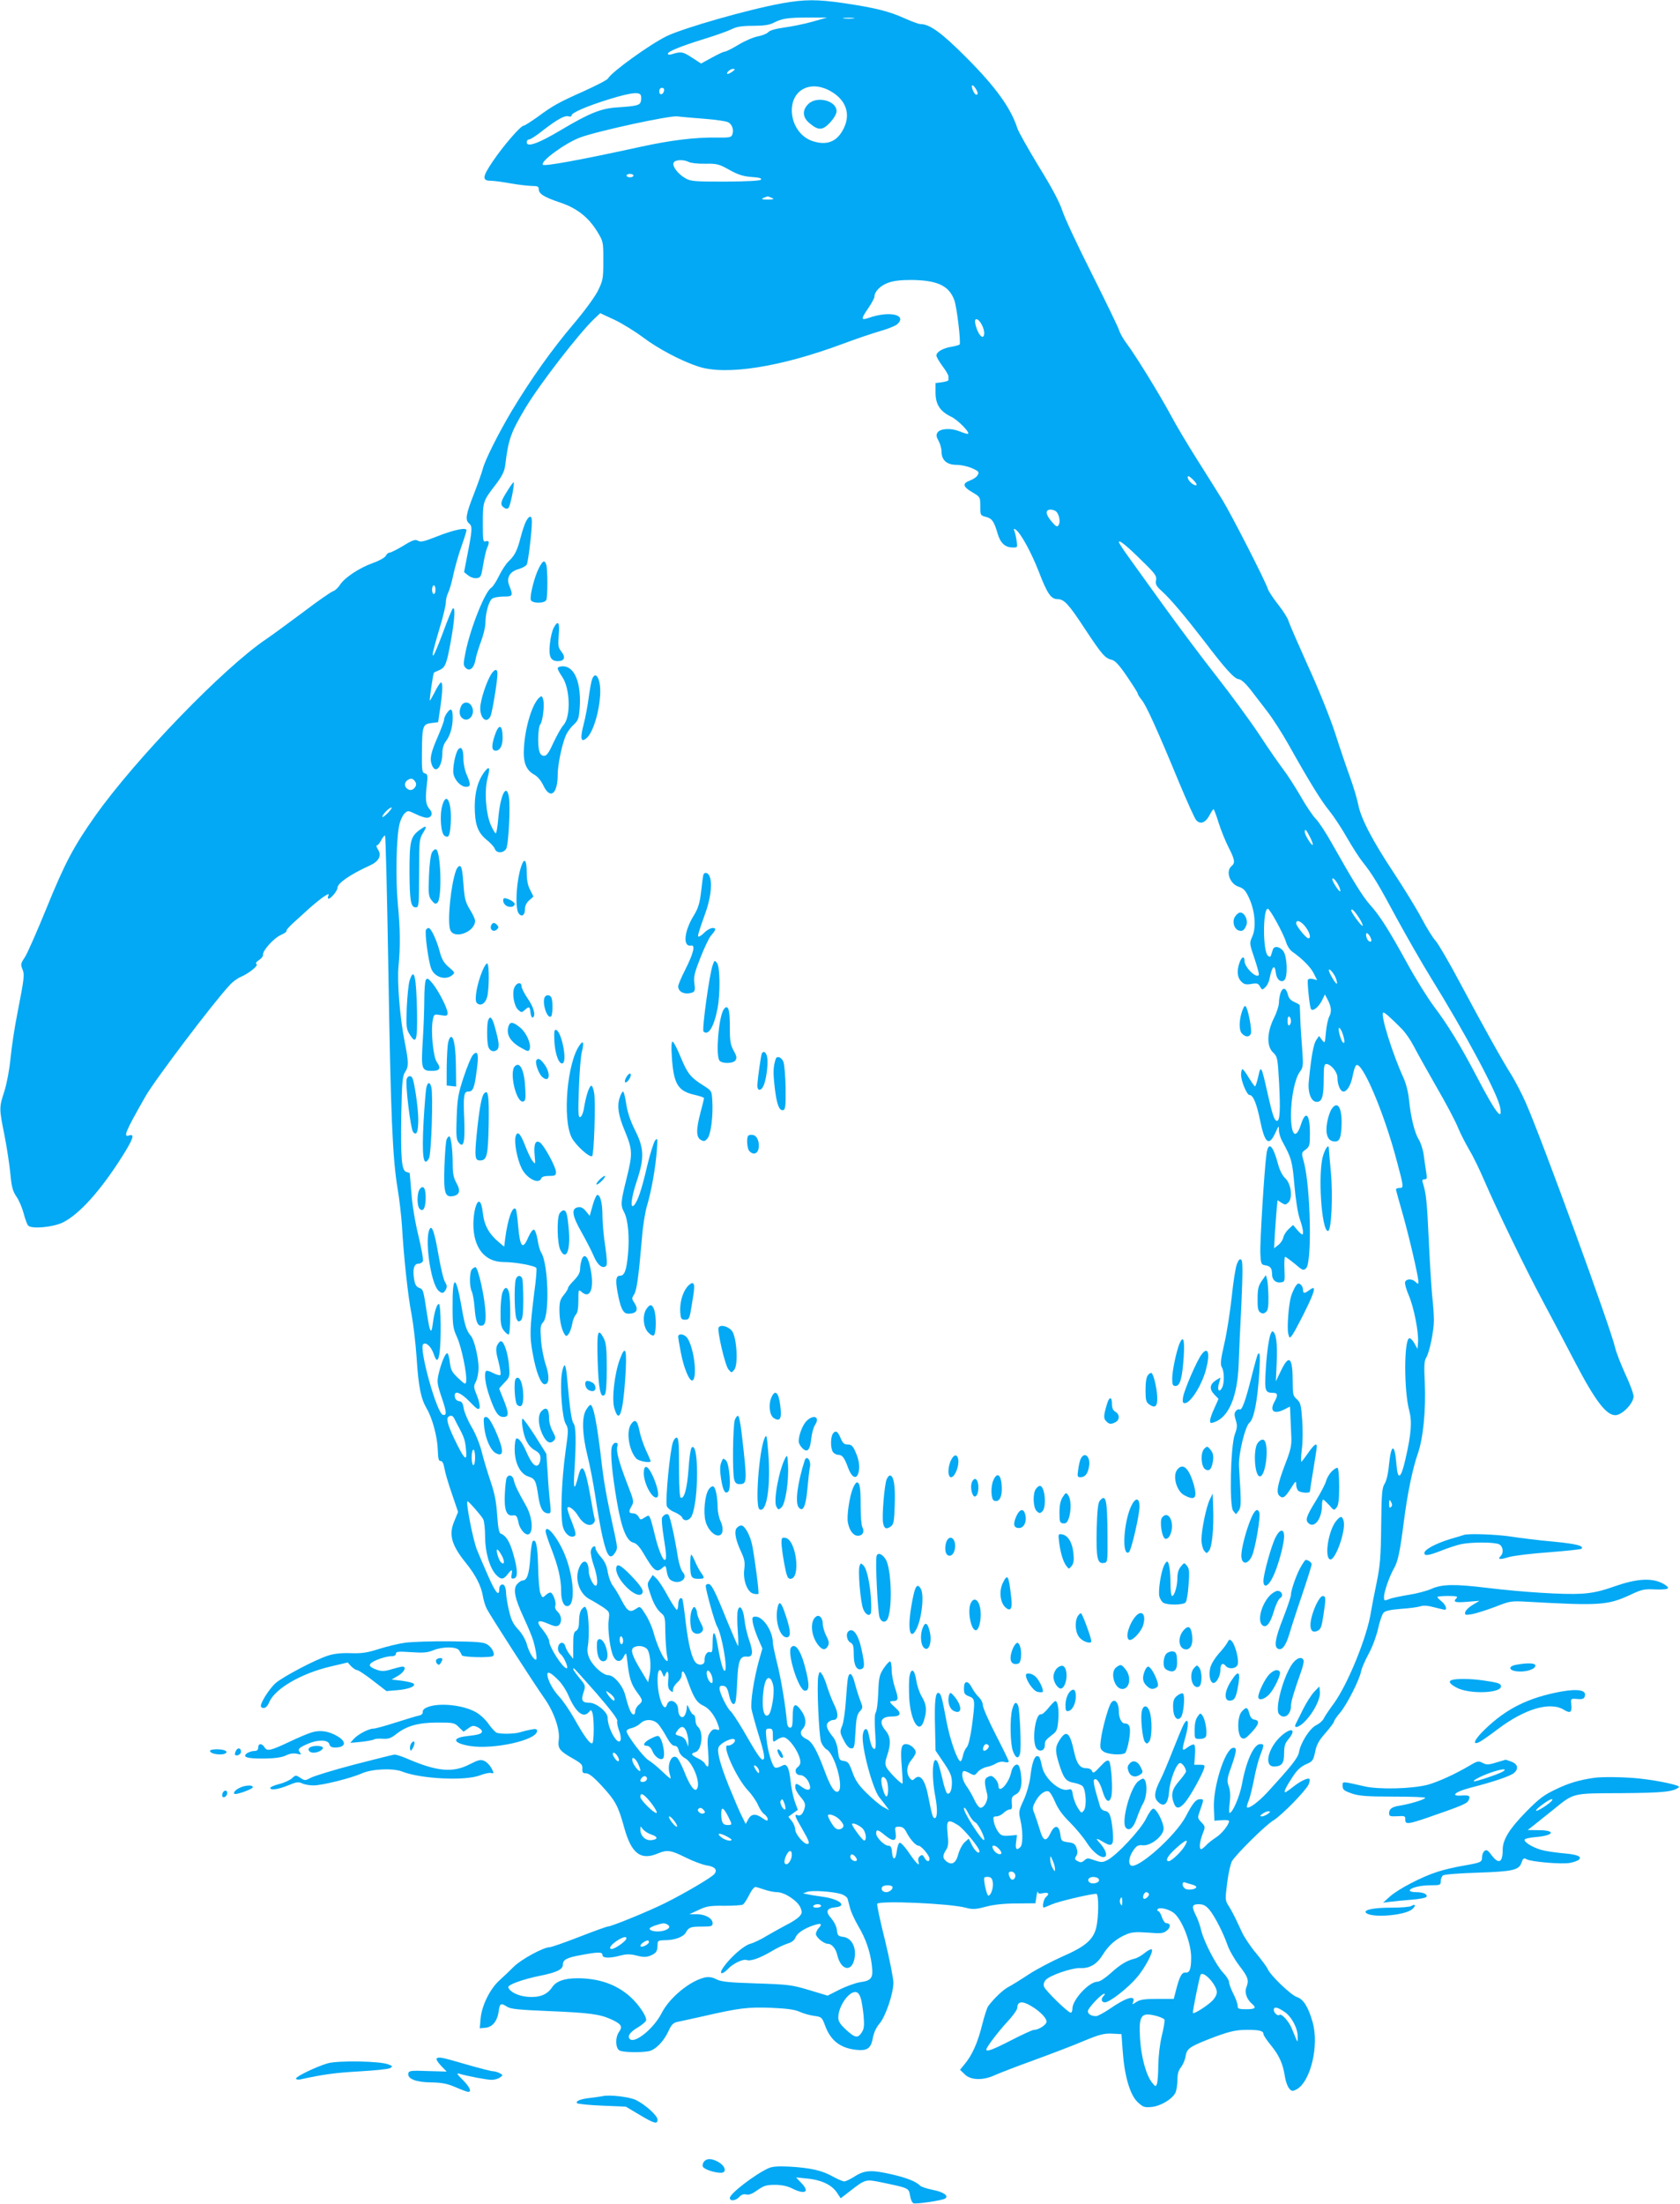 <?xml version="1.0" standalone="no"?>
<!DOCTYPE svg PUBLIC "-//W3C//DTD SVG 20010904//EN"
 "http://www.w3.org/TR/2001/REC-SVG-20010904/DTD/svg10.dtd">
<svg version="1.0" xmlns="http://www.w3.org/2000/svg"
 width="976pt" height="1280pt" viewBox="0 0 976 1280"
 preserveAspectRatio="xMidYMid meet">
<g transform="translate(0,1280) scale(0.1,-0.1)"
fill="#03a9f4" stroke="none">
<path d="M4540 12780 c-194 -35 -567 -142 -667 -190 -98 -48 -320 -208 -341
-246 -4 -8 -68 -41 -141 -74 -150 -67 -178 -83 -272 -152 -37 -26 -71 -48 -77
-48 -17 0 -119 -118 -179 -207 -61 -90 -64 -113 -11 -113 18 0 69 -7 113 -15
44 -8 99 -14 123 -15 35 0 42 -3 42 -19 0 -27 31 -46 123 -77 97 -32 165 -85
216 -168 36 -59 36 -60 36 -170 0 -105 -2 -115 -32 -176 -19 -37 -79 -119
-142 -193 -123 -145 -243 -313 -357 -502 -79 -133 -158 -290 -170 -341 -4 -16
-26 -79 -50 -141 -47 -119 -53 -153 -29 -173 20 -17 19 -35 -7 -169 l-22 -114
24 -19 c13 -11 35 -18 49 -16 24 3 27 9 38 78 7 41 17 85 23 98 15 33 12 44
-8 38 -16 -5 -17 3 -17 107 0 124 1 127 76 224 36 48 49 74 54 110 18 150 32
191 119 336 81 135 308 429 398 515 l35 33 84 -39 c46 -22 120 -68 164 -101
86 -65 221 -137 322 -170 161 -53 478 -3 842 133 67 25 160 57 208 71 47 13
94 32 105 41 61 56 -44 80 -164 38 -47 -16 -48 -8 -3 57 19 28 35 58 35 65 0
30 33 64 78 81 33 12 73 17 137 17 151 -2 218 -33 249 -117 15 -40 39 -244 31
-258 -3 -3 -24 -9 -47 -13 -50 -8 -88 -30 -88 -51 0 -8 16 -35 35 -61 19 -25
35 -52 35 -60 0 -8 0 -17 0 -21 1 -5 -16 -10 -37 -13 l-38 -5 0 -55 c0 -69 26
-109 90 -140 42 -20 119 -100 96 -100 -6 0 -28 7 -50 16 -49 19 -110 15 -125
-9 -8 -13 -7 -24 7 -48 9 -17 17 -45 17 -63 0 -49 31 -76 88 -76 26 0 66 -9
90 -20 38 -17 42 -22 32 -39 -5 -11 -26 -25 -45 -32 -46 -17 -42 -36 15 -69
44 -26 45 -27 45 -80 0 -52 1 -54 32 -62 36 -9 48 -26 69 -98 16 -55 44 -80
88 -80 28 0 28 1 22 39 -3 22 -9 47 -13 57 -5 12 -3 15 6 9 29 -17 93 -134
137 -248 48 -125 70 -157 108 -157 38 0 64 -28 159 -173 100 -151 117 -171
158 -180 18 -5 44 -33 87 -97 34 -50 62 -94 62 -99 0 -5 11 -22 24 -38 25 -31
88 -168 216 -478 46 -110 90 -208 99 -218 23 -27 53 -17 76 25 11 21 22 38 25
38 3 0 16 -35 29 -77 13 -42 39 -106 57 -142 38 -74 41 -93 19 -111 -36 -30
-11 -103 40 -120 31 -10 41 -22 62 -67 34 -74 42 -170 18 -223 -17 -38 -17
-39 13 -127 16 -48 28 -91 25 -96 -14 -22 -82 44 -83 81 0 32 -16 27 -29 -9
-17 -48 -13 -87 10 -110 17 -17 28 -19 59 -14 33 6 40 3 50 -15 11 -20 13 -21
30 -5 10 9 22 31 25 49 15 75 31 90 37 35 4 -38 31 -60 50 -41 20 20 16 133
-5 165 -19 29 -55 36 -62 12 -3 -8 -7 -22 -10 -31 -4 -13 -8 -14 -19 -5 -30
25 -30 270 -1 273 12 1 90 -142 107 -195 6 -22 23 -46 36 -55 56 -39 105 -88
124 -125 l20 -40 -25 7 c-15 3 -27 1 -29 -6 -4 -12 9 -145 17 -166 8 -21 42 4
64 45 l18 37 13 -24 c24 -44 28 -74 13 -103 -8 -15 -17 -57 -20 -93 -6 -65 -6
-66 -23 -44 l-17 23 -17 -25 c-15 -23 -28 -92 -42 -234 -8 -70 13 -124 46
-124 30 0 40 31 40 129 0 75 3 91 15 91 27 0 65 -47 65 -79 0 -42 17 -81 35
-81 21 0 44 39 54 94 5 26 13 52 19 58 32 32 162 -270 237 -556 41 -153 41
-156 15 -156 -11 0 -20 -4 -20 -8 0 -4 16 -64 36 -132 37 -129 94 -371 94
-403 0 -17 -1 -17 -16 -3 -20 20 -53 20 -61 0 -3 -8 6 -43 21 -77 30 -69 59
-217 54 -275 l-3 -37 -18 33 c-10 18 -24 31 -30 29 -31 -10 -31 -306 0 -420
17 -63 12 -134 -22 -282 -26 -115 -45 -126 -52 -33 -10 128 -31 126 -44 -2 -4
-48 -15 -93 -25 -108 -15 -23 -18 -57 -20 -242 -2 -184 -6 -233 -27 -335 -14
-66 -28 -140 -32 -165 -21 -143 -134 -421 -216 -534 -28 -38 -55 -78 -60 -90
-6 -11 -25 -28 -42 -36 -37 -17 -91 -102 -100 -155 -6 -35 -43 -81 -187 -238
-50 -54 -106 -95 -116 -84 -2 2 2 19 10 38 8 19 21 74 31 123 9 49 25 112 36
140 24 63 24 66 0 66 -37 0 -82 -100 -106 -234 -13 -69 -54 -166 -72 -166 -3
0 -3 27 1 60 5 40 3 73 -6 96 -11 31 -10 43 15 112 32 91 34 115 10 110 -47
-8 -116 -227 -111 -349 l3 -74 43 3 c23 2 42 0 42 -5 0 -21 -43 -75 -77 -96
-21 -14 -47 -34 -57 -46 -11 -11 -23 -21 -28 -21 -13 0 -9 41 8 87 17 43 17
44 -7 69 -23 25 -23 25 -6 73 21 60 21 61 -1 61 -24 0 -42 -21 -83 -100 -59
-112 -280 -309 -319 -285 -17 11 -11 51 13 86 20 29 28 34 58 31 47 -3 119 56
119 97 0 36 -41 116 -60 116 -8 0 -27 -26 -42 -58 -31 -64 -170 -213 -225
-241 -28 -14 -36 -14 -74 -1 -38 14 -44 14 -60 -1 -14 -12 -22 -13 -38 -4 -18
9 -19 14 -9 30 9 13 9 27 2 47 -8 23 -17 29 -49 33 -38 5 -40 7 -45 45 -7 55
-33 59 -57 8 -26 -54 -43 -48 -63 22 -10 33 -24 75 -31 93 -12 28 -11 36 6 68
22 42 56 67 77 59 8 -3 25 -31 38 -62 16 -38 43 -76 85 -117 34 -34 78 -87 98
-118 37 -59 91 -98 109 -80 11 11 -3 45 -35 80 -26 28 -18 28 28 0 48 -28 57
-14 49 72 -9 84 -18 108 -45 112 -14 2 -25 13 -29 28 -4 14 -15 51 -24 83 -9
31 -14 62 -11 68 12 18 35 -11 51 -67 17 -58 39 -71 50 -29 10 39 0 193 -13
206 -9 9 -21 1 -52 -32 -33 -36 -41 -41 -47 -26 -4 11 -17 17 -35 17 -35 0
-54 26 -69 95 -23 108 -43 128 -78 78 -32 -46 -34 -68 -12 -140 28 -92 42
-110 89 -118 22 -4 45 -13 51 -20 19 -23 24 -117 7 -140 -14 -18 -15 -18 -36
15 -12 19 -24 52 -28 73 -5 35 -8 38 -30 32 -47 -11 -133 64 -148 130 -13 58
-16 65 -30 65 -17 0 -31 -46 -40 -125 -4 -33 -20 -90 -37 -128 -30 -64 -31
-71 -20 -118 15 -65 15 -142 0 -157 -22 -22 -31 -12 -25 29 l5 41 -45 -4 c-39
-3 -48 1 -64 22 -10 14 -22 40 -25 58 -6 28 -4 32 15 32 11 0 30 9 41 20 11
11 27 20 36 20 12 0 15 9 12 37 -2 32 1 39 22 50 18 9 27 24 32 50 6 35 -3
108 -16 120 -12 13 -35 -8 -41 -39 -15 -69 -75 -132 -75 -78 0 11 -9 29 -20
40 -17 17 -24 18 -41 9 -22 -11 -22 -28 -4 -101 8 -31 -16 -78 -39 -78 -8 0
-24 21 -36 47 -12 27 -33 62 -46 80 -22 30 -31 72 -18 85 3 4 19 -1 35 -10 29
-16 31 -16 49 6 10 12 33 25 52 29 18 3 43 13 55 21 14 8 33 12 48 8 14 -4 25
-2 25 3 0 6 -34 75 -75 155 -41 80 -75 157 -75 171 0 14 -11 36 -24 48 -13 12
-31 37 -40 55 -23 44 -46 42 -46 -4 0 -31 4 -37 30 -47 35 -13 36 -21 16 -175
-9 -63 -20 -110 -30 -121 -9 -9 -19 -32 -22 -49 -4 -18 -10 -32 -14 -32 -17 0
-60 122 -80 225 -28 149 -33 168 -47 172 -19 7 -25 -52 -21 -199 l3 -136 36
-53 c52 -76 59 -93 59 -136 0 -42 -13 -69 -28 -59 -5 3 -18 41 -27 83 -10 43
-22 86 -27 97 -30 56 -39 -73 -14 -201 13 -71 12 -123 -4 -123 -11 0 -16 18
-35 114 -20 110 -49 148 -84 113 -10 -10 -15 -8 -27 7 -21 30 -17 71 11 104
14 17 25 36 25 44 0 21 -33 48 -57 48 -28 0 -33 -27 -24 -135 4 -49 6 -92 4
-94 -5 -7 -79 67 -93 93 -9 19 -9 32 4 70 23 68 20 109 -9 144 -42 50 -28 82
36 82 52 0 59 18 21 51 -37 33 -39 39 -13 39 30 0 32 13 11 75 -11 32 -20 80
-20 107 0 26 -4 48 -10 48 -5 0 -22 -19 -37 -41 -24 -37 -28 -53 -31 -143 -2
-55 -9 -107 -15 -114 -6 -8 -7 -49 -3 -113 6 -80 4 -100 -6 -97 -12 4 -19 23
-33 91 -8 38 -29 29 -33 -13 -7 -70 57 -309 96 -359 15 -18 34 -43 42 -54 l15
-21 -35 19 c-19 11 -62 47 -95 80 -47 46 -66 74 -83 122 -19 53 -26 62 -50 65
-25 3 -28 8 -34 57 -3 32 -15 65 -27 80 -37 46 -45 69 -31 86 7 8 21 15 31 15
29 0 32 35 6 87 -13 26 -31 73 -41 104 -9 31 -23 65 -31 75 -13 18 -14 17 -21
-10 -10 -42 3 -345 16 -384 7 -18 21 -37 32 -43 47 -25 102 -223 68 -244 -20
-12 -45 25 -79 118 -46 123 -73 170 -104 185 -36 17 -44 38 -23 61 22 25 20
62 -7 102 -37 54 -52 45 -52 -31 0 -51 -3 -65 -15 -65 -9 0 -16 11 -18 30 -8
95 -36 263 -58 347 -13 53 -24 105 -24 115 0 68 -56 153 -100 153 -19 0 -22
-4 -17 -32 2 -18 16 -60 30 -93 l26 -60 -20 -70 c-30 -109 -50 -242 -43 -283
4 -20 22 -86 40 -145 35 -113 41 -147 24 -147 -11 0 -35 35 -113 171 -31 52
-63 102 -73 110 -20 17 -64 106 -64 132 0 13 6 17 22 15 17 -2 24 -13 33 -52
11 -54 31 -71 39 -34 3 13 7 66 9 118 5 113 16 142 55 138 36 -4 40 23 13 99
-11 32 -23 84 -26 115 -7 65 -29 94 -39 53 -4 -14 -4 -67 0 -118 4 -51 4 -90
1 -87 -3 3 -31 68 -63 145 -71 177 -91 215 -109 215 -8 0 -15 -5 -15 -11 0
-26 53 -216 66 -236 26 -42 63 -246 45 -257 -9 -6 -24 44 -42 147 -15 87 -29
95 -29 17 0 -51 -3 -61 -15 -56 -17 6 -34 -20 -32 -49 2 -23 -27 -32 -48 -15
-24 20 -45 101 -61 234 -8 71 -17 133 -20 138 -10 16 -24 -3 -24 -33 0 -16 -4
-29 -8 -29 -5 0 -28 36 -52 79 -23 44 -53 89 -65 101 l-23 22 -17 -26 c-16
-24 -16 -29 1 -78 20 -62 40 -97 68 -120 18 -15 21 -28 21 -105 1 -48 5 -108
9 -133 8 -39 7 -43 -6 -33 -19 16 -53 93 -72 163 -8 30 -29 77 -46 103 -31 49
-31 49 -56 32 -35 -23 -49 -15 -84 52 -16 32 -39 69 -50 83 -11 14 -24 49 -29
77 -5 36 -17 63 -39 88 -18 20 -32 43 -32 51 0 25 -25 10 -28 -17 -1 -13 6
-51 18 -83 21 -63 26 -116 10 -116 -14 0 -40 55 -40 84 0 64 -33 76 -56 19
-27 -64 2 -150 60 -181 18 -9 52 -30 76 -45 42 -29 42 -29 36 -77 -7 -53 8
-170 27 -210 17 -35 43 -37 60 -3 15 28 15 28 22 -32 10 -91 22 -128 55 -173
36 -49 36 -52 10 -75 -11 -9 -20 -26 -20 -38 0 -12 -5 -19 -12 -17 -13 5 -27
38 -47 116 -15 54 -65 112 -97 112 -30 0 -87 50 -109 96 -12 26 -15 47 -10 73
9 49 6 178 -6 209 -9 24 -11 24 -27 8 -11 -11 -17 -34 -18 -67 0 -37 -5 -54
-17 -61 -14 -7 -17 -24 -17 -86 l0 -77 -20 25 c-11 14 -23 35 -26 48 -8 30
-38 25 -42 -7 -3 -15 4 -30 16 -40 19 -16 47 -81 34 -81 -23 1 -102 124 -102
159 0 10 -16 38 -35 62 -45 52 -34 66 29 38 37 -16 50 -18 62 -9 20 18 17 56
-6 78 -13 12 -18 25 -14 36 7 19 -14 76 -29 76 -6 0 -19 -7 -28 -16 -17 -16
-19 -15 -30 12 -6 16 -12 87 -13 157 -3 119 -13 164 -32 144 -4 -4 -11 -50
-14 -102 -7 -92 -19 -125 -45 -125 -6 0 -20 -9 -30 -20 -26 -28 -16 -81 38
-197 25 -54 50 -114 55 -133 16 -56 24 -110 15 -110 -15 1 -41 46 -53 91 -7
25 -28 62 -50 85 -30 32 -41 56 -54 112 -9 39 -16 84 -16 99 0 15 -4 34 -9 42
-11 17 -31 5 -31 -19 0 -47 -22 -21 -65 78 -26 59 -55 127 -65 152 -23 59 -66
280 -54 280 7 0 78 -81 91 -104 6 -11 11 -57 11 -101 0 -89 26 -182 64 -222
28 -29 42 -29 66 2 25 32 30 32 24 -1 -4 -21 -1 -25 14 -22 24 5 22 54 -7 151
-19 65 -41 99 -70 109 -10 3 -16 35 -21 109 -5 77 -15 127 -38 194 -17 50 -40
126 -51 170 -11 46 -36 107 -59 146 -22 37 -42 85 -46 107 -5 32 -11 42 -28
44 -13 2 -22 11 -24 26 -6 39 33 26 87 -30 41 -43 51 -49 57 -35 3 10 -3 41
-15 70 -20 49 -21 55 -6 83 8 16 15 52 15 79 0 59 -25 162 -44 185 -26 30 -36
59 -56 176 -32 183 -52 181 -51 -7 0 -107 3 -126 26 -176 26 -57 59 -216 53
-256 -3 -21 -6 -19 -46 18 -37 35 -43 47 -49 92 -3 29 -10 53 -15 53 -12 0
-35 -57 -50 -120 -10 -45 -9 -57 15 -129 32 -93 34 -114 10 -109 -35 6 -140
385 -115 410 16 16 48 -15 62 -58 16 -47 26 -43 34 12 9 71 7 272 -3 279 -12
7 -28 -44 -37 -114 -8 -66 -17 -51 -33 54 -22 145 -22 146 -47 155 -17 7 -24
20 -29 54 -9 56 1 86 26 86 11 0 22 7 26 15 3 9 -9 74 -26 146 -19 76 -36 179
-41 247 -5 64 -10 118 -10 118 0 1 -9 4 -19 7 -28 7 -34 76 -30 335 4 187 7
222 22 245 22 33 21 57 -2 175 -28 139 -45 349 -36 440 11 116 10 213 -4 362
-14 146 -9 390 10 465 6 24 20 52 30 61 18 17 21 16 63 -4 24 -12 53 -22 65
-22 28 0 38 26 18 48 -23 27 -27 52 -19 131 8 67 7 74 -10 79 -16 4 -18 16
-17 121 1 154 5 165 54 171 l40 5 12 80 c15 103 16 158 3 150 -6 -4 -22 -29
-35 -56 -14 -27 -27 -49 -28 -49 -4 0 19 160 24 163 2 2 16 8 32 15 34 15 42
35 67 174 21 119 26 193 11 184 -5 -3 -30 -65 -56 -136 -27 -72 -52 -133 -57
-136 -11 -7 -4 22 38 165 19 62 34 127 34 143 0 16 6 41 14 56 7 15 21 61 29
102 9 41 29 114 46 162 17 47 31 92 31 98 0 18 -73 3 -174 -37 -73 -29 -93
-33 -108 -24 -15 9 -30 5 -85 -29 -37 -22 -72 -40 -80 -40 -7 0 -17 -8 -22
-19 -6 -10 -39 -29 -74 -41 -79 -28 -165 -85 -192 -127 -11 -17 -29 -34 -40
-37 -11 -3 -89 -57 -173 -121 -85 -63 -181 -134 -215 -157 -245 -164 -758
-694 -994 -1027 -125 -177 -177 -275 -283 -536 -56 -137 -113 -267 -127 -287
-23 -34 -24 -41 -13 -67 13 -33 12 -45 -30 -261 -16 -80 -33 -195 -39 -256 -6
-64 -21 -144 -35 -190 -32 -98 -32 -100 0 -259 14 -71 29 -172 34 -223 7 -76
14 -101 35 -132 15 -21 33 -64 42 -97 8 -32 20 -64 26 -71 18 -22 142 -11 201
17 97 48 220 185 347 386 63 100 73 131 39 120 -36 -12 -23 20 95 227 55 96
392 542 489 646 17 19 46 40 63 47 49 21 106 67 93 75 -7 4 -2 13 15 24 14 9
24 23 23 30 -5 22 62 97 103 115 22 10 36 20 33 24 -3 3 14 23 37 44 23 21 67
61 98 89 31 27 69 58 85 68 25 16 28 16 23 2 -4 -9 -3 -16 2 -16 13 0 51 46
51 62 0 28 74 79 191 132 50 23 67 57 45 91 -9 14 -12 25 -6 25 5 0 17 14 25
31 9 17 19 28 22 25 3 -3 12 -356 19 -785 14 -843 24 -1083 53 -1261 11 -63
22 -162 26 -220 10 -178 35 -410 55 -510 10 -52 24 -167 30 -255 11 -172 25
-239 59 -297 32 -54 62 -164 64 -239 2 -50 5 -66 16 -65 10 1 18 -14 23 -44 4
-25 24 -92 44 -149 l35 -103 -21 -51 c-35 -80 -18 -141 67 -246 55 -68 88
-132 98 -191 4 -25 14 -58 23 -75 18 -36 274 -434 337 -523 53 -76 89 -179 81
-237 -7 -50 4 -65 80 -108 51 -29 59 -37 57 -60 -1 -22 2 -27 22 -27 16 0 44
-22 90 -72 80 -87 96 -116 131 -243 42 -152 96 -193 197 -150 53 22 74 19 160
-24 42 -21 98 -42 123 -46 48 -7 64 -26 43 -51 -17 -20 -173 -112 -286 -168
-94 -47 -312 -136 -332 -136 -7 0 -81 -27 -166 -60 -85 -33 -162 -60 -172 -60
-35 0 -163 -69 -207 -112 -24 -24 -62 -60 -84 -80 -55 -49 -103 -146 -110
-221 l-5 -58 33 3 c41 4 69 39 77 96 6 46 12 50 49 26 20 -13 68 -18 241 -25
241 -10 299 -18 368 -50 55 -26 63 -40 41 -71 -23 -32 -21 -95 3 -108 22 -11
121 -13 170 -4 39 8 86 56 114 116 17 38 28 49 52 54 16 3 86 19 155 34 201
46 252 53 388 48 94 -4 138 -10 167 -23 22 -10 60 -21 85 -24 43 -6 45 -8 63
-56 32 -87 87 -130 179 -141 67 -7 87 7 99 70 5 30 20 61 38 82 35 40 81 175
81 238 0 24 -22 135 -49 247 -28 111 -48 206 -45 211 12 20 424 2 515 -23 39
-10 56 -10 115 6 45 12 107 19 179 19 l110 1 6 40 c3 22 7 34 8 26 1 -10 10
-12 31 -7 32 6 39 -4 15 -24 -13 -11 -22 -60 -11 -60 2 0 23 9 47 19 38 17
225 61 258 61 15 0 14 -138 -1 -197 -17 -70 -64 -110 -198 -168 -62 -28 -150
-74 -194 -103 -45 -30 -97 -62 -116 -72 -32 -16 -85 -67 -119 -112 -7 -9 -23
-59 -36 -111 -25 -101 -58 -175 -101 -226 l-27 -33 27 -26 c35 -36 109 -37
178 -4 27 12 128 51 225 86 98 36 228 85 288 111 92 38 119 45 165 43 l55 -3
7 -97 c10 -144 42 -255 86 -297 32 -30 40 -33 82 -29 53 5 122 47 139 84 6 14
11 47 11 73 0 34 6 56 21 74 11 15 23 42 26 61 7 46 21 56 128 99 121 47 159
57 232 57 69 0 93 -6 93 -25 0 -7 20 -37 45 -67 47 -58 69 -107 80 -183 4 -25
15 -55 24 -65 14 -17 19 -18 41 -7 83 42 135 256 95 393 -25 87 -53 132 -90
144 -35 11 -154 126 -170 162 -5 13 -36 54 -68 93 -32 38 -68 92 -81 120 -13
27 -31 66 -40 85 -9 19 -26 50 -38 69 -21 33 -21 37 -9 135 7 56 20 112 28
126 29 45 197 211 240 236 47 28 188 172 205 209 6 14 8 28 5 32 -9 9 -54 -13
-98 -48 -20 -16 -39 -29 -43 -29 -10 0 6 33 43 89 25 39 47 59 77 73 40 17 43
22 54 72 8 42 22 67 61 111 27 31 49 61 49 66 0 6 16 29 35 51 39 46 112 189
122 240 3 18 24 65 45 104 21 38 45 104 54 145 9 41 23 82 31 91 11 12 39 18
101 23 48 3 99 10 114 15 17 6 45 4 80 -6 29 -7 56 -14 61 -14 16 0 5 30 -18
48 -14 11 -25 23 -25 26 0 3 28 6 62 6 48 0 59 -3 50 -12 -23 -23 -11 -28 61
-22 l72 6 -40 -24 c-22 -13 -41 -32 -43 -42 -4 -17 1 -18 38 -12 23 4 83 23
134 42 89 35 93 36 196 30 414 -23 459 -20 590 40 67 32 82 35 145 32 40 -2
72 1 75 7 3 6 -13 19 -35 30 -64 31 -149 25 -275 -19 -79 -28 -127 -39 -195
-43 -100 -6 -338 9 -545 34 -190 23 -263 22 -325 -6 -27 -12 -88 -28 -135 -35
-47 -8 -97 -18 -112 -25 -26 -10 -28 -9 -28 13 0 30 32 121 58 166 23 40 35
97 57 269 21 165 51 310 81 396 32 90 48 255 41 414 -5 97 -3 128 8 145 19 29
45 155 45 217 0 28 -4 92 -10 142 -5 51 -14 198 -20 327 -10 218 -15 268 -34
328 -6 17 -3 22 10 22 14 0 15 6 9 43 -4 23 -10 67 -14 97 -4 31 -17 72 -29
91 -25 41 -47 133 -57 234 -4 41 -17 92 -32 125 -62 135 -134 363 -118 378 5
6 45 -30 112 -98 18 -19 48 -62 65 -95 17 -33 76 -139 131 -235 56 -96 113
-204 127 -240 15 -36 45 -94 66 -130 22 -36 61 -117 88 -180 68 -158 235 -504
338 -696 47 -87 132 -249 189 -358 116 -222 180 -306 233 -306 39 0 106 69
106 109 0 16 -22 75 -49 132 -26 57 -53 127 -59 154 -23 105 -424 1206 -517
1417 -23 53 -61 125 -82 160 -54 85 -157 269 -298 533 -64 121 -130 234 -145
250 -16 17 -52 75 -81 130 -29 55 -102 174 -162 265 -124 187 -191 315 -207
398 -6 31 -27 102 -47 157 -20 55 -60 172 -88 260 -30 91 -98 260 -158 390
-57 127 -107 242 -111 256 -3 15 -30 58 -59 95 -30 38 -58 80 -62 94 -13 43
-211 430 -263 515 -27 44 -93 149 -146 233 -54 85 -124 202 -155 261 -67 124
-207 351 -255 414 -18 24 -39 59 -45 79 -6 19 -78 167 -159 329 -82 162 -159
327 -171 366 -16 49 -61 134 -136 255 -61 101 -118 201 -125 223 -37 116 -126
240 -296 410 -143 144 -213 195 -268 195 -10 0 -53 16 -95 35 -90 40 -167 59
-346 86 -159 23 -229 23 -365 -1z m180 -106 c-46 -13 -120 -28 -165 -34 -50
-7 -84 -17 -92 -27 -7 -8 -33 -19 -59 -24 -27 -5 -78 -27 -114 -49 -36 -22
-72 -40 -80 -40 -7 0 -41 -16 -75 -35 l-62 -34 -54 35 c-52 34 -62 36 -116 19
-13 -4 -23 -3 -23 3 0 13 73 43 215 87 66 20 137 46 157 56 28 14 59 19 123
19 61 0 95 5 118 17 50 26 84 31 202 31 l110 0 -85 -24z m238 19 c-16 -2 -40
-2 -55 0 -16 2 -3 4 27 4 30 0 43 -2 28 -4z m-702 -308 c-26 -19 -42 -19 -26
0 7 8 20 15 29 15 13 -1 13 -3 -3 -15z m1424 -127 c0 -5 -4 -8 -8 -8 -12 0
-32 46 -24 54 6 6 31 -31 32 -46z m-854 12 c90 -51 118 -134 74 -219 -38 -75
-97 -98 -181 -70 -70 24 -118 96 -119 177 0 123 111 178 226 112z m-968 3 c-5
-25 -28 -28 -28 -4 0 12 6 21 16 21 9 0 14 -7 12 -17z m-135 -27 c3 -8 3 -23
0 -35 -6 -23 -23 -27 -140 -35 -91 -6 -159 -33 -322 -130 -132 -79 -201 -104
-201 -72 0 9 6 16 14 16 8 0 45 24 82 54 83 64 127 88 148 80 9 -3 16 -1 16 5
0 16 90 55 223 96 122 37 172 43 180 21z m370 -136 c64 -5 126 -14 137 -20 23
-12 34 -43 25 -70 -6 -18 -15 -20 -88 -19 -129 2 -268 -15 -447 -54 -347 -76
-556 -114 -566 -104 -18 18 128 125 215 158 98 37 521 129 566 123 22 -3 93
-9 158 -14z m-91 -251 c11 -6 54 -11 95 -10 68 1 80 -2 139 -35 50 -28 80 -38
130 -42 47 -3 62 -8 54 -16 -6 -6 -81 -10 -208 -11 -179 0 -200 2 -231 20 -43
25 -76 69 -68 89 7 19 58 21 89 5z m-322 -79 c0 -5 -9 -10 -20 -10 -11 0 -20
5 -20 10 0 6 9 10 20 10 11 0 20 -4 20 -10z m805 -130 c15 -6 9 -9 -25 -9 -34
0 -40 3 -25 9 11 5 22 9 25 9 3 0 14 -4 25 -9z m1225 -750 c16 -38 6 -71 -14
-49 -18 18 -37 79 -30 91 8 13 30 -7 44 -42z m1240 -918 c-15 -5 -50 27 -50
46 0 11 9 7 30 -13 17 -17 26 -31 20 -33z m-812 -155 c17 -20 23 -61 12 -77
-9 -13 -15 -9 -40 20 -37 43 -39 70 -6 70 13 0 28 -6 34 -13z m500 -288 c74
-72 83 -85 78 -110 -4 -23 1 -33 32 -61 52 -47 133 -143 245 -288 127 -167
178 -223 204 -225 13 -1 38 -23 65 -57 24 -31 68 -89 100 -130 31 -40 87 -127
124 -193 118 -211 192 -331 238 -386 24 -30 70 -99 101 -154 32 -55 72 -118
90 -140 59 -74 92 -129 200 -330 60 -110 148 -263 196 -341 201 -324 390 -677
404 -756 16 -87 -27 -30 -139 185 -91 174 -165 295 -246 402 -37 50 -107 162
-155 250 -107 195 -159 277 -217 341 -43 49 -99 140 -219 353 -35 63 -78 128
-95 145 -17 17 -57 76 -88 131 -32 55 -77 125 -100 155 -23 30 -86 120 -138
200 -53 80 -165 233 -249 340 -84 107 -221 290 -304 405 -83 116 -177 245
-208 289 -31 43 -57 82 -57 88 0 15 49 -24 138 -113z m-4108 -164 c0 -14 -4
-25 -10 -25 -5 0 -10 11 -10 25 0 14 5 25 10 25 6 0 10 -11 10 -25z m-116
-1118 c13 -21 -15 -53 -38 -44 -26 10 -31 38 -11 54 22 16 35 13 49 -10z
m-159 -177 c-16 -16 -31 -28 -33 -25 -7 7 39 55 52 55 5 0 -3 -13 -19 -30z
m5355 -141 c12 -23 19 -43 16 -46 -6 -7 -46 58 -46 75 0 22 9 13 30 -29z m166
-281 c8 -16 13 -32 10 -35 -5 -6 -46 56 -46 70 0 15 20 -4 36 -35z m120 -190
c14 -22 23 -42 20 -45 -5 -6 -66 76 -66 89 0 16 20 -3 46 -44z m-312 -51 c26
-34 34 -67 17 -67 -13 0 -71 72 -71 87 0 24 29 13 54 -20z m376 -58 c12 -22 8
-35 -8 -25 -13 8 -22 46 -11 46 4 0 13 -9 19 -21z m-204 -230 c8 -17 13 -36
11 -42 -3 -10 -47 62 -47 78 0 13 21 -8 36 -36z m43 -330 c14 -39 15 -67 2
-53 -13 13 -31 84 -21 84 4 0 13 -14 19 -31z m-5159 -2240 c4 -8 13 -25 20
-39 36 -66 42 -84 47 -137 8 -70 -5 -65 -47 18 -52 103 -70 155 -57 168 14 14
28 10 37 -10z m120 -224 c0 -25 -4 -45 -10 -45 -5 0 -10 20 -10 45 0 25 5 45
10 45 6 0 10 -20 10 -45z m5321 -288 c-8 -8 -11 -3 -11 19 1 25 2 27 11 11 8
-14 8 -22 0 -30z m-5166 -282 c19 -33 15 -59 -5 -39 -14 14 -31 74 -21 74 4 0
16 -16 26 -35z m705 -496 c0 -10 -4 -19 -10 -19 -5 0 -10 12 -10 26 0 14 4 23
10 19 6 -3 10 -15 10 -26z m135 -43 c21 -15 31 -99 18 -159 l-8 -38 -42 70
c-50 83 -62 119 -42 132 21 13 53 11 74 -5z m-290 -261 c82 -95 125 -151 121
-161 -3 -8 2 -32 10 -54 9 -22 13 -48 9 -57 -14 -38 -75 67 -75 131 0 32 -66
86 -105 86 -43 0 -51 13 -35 61 13 37 12 40 -24 83 -33 41 -42 56 -32 56 2 0
61 -65 131 -145z m384 113 c8 -20 10 -21 16 -5 13 32 22 17 17 -31 -3 -36 0
-51 12 -61 14 -12 16 -11 16 6 0 11 11 29 25 41 14 12 25 30 25 40 0 41 15 28
35 -31 35 -98 52 -126 93 -145 35 -16 70 -64 87 -120 6 -21 4 -23 -13 -17 -16
4 -25 -1 -38 -20 -14 -21 -16 -40 -10 -110 4 -52 3 -85 -2 -85 -6 0 -12 7 -16
15 -3 8 -21 23 -41 32 -40 19 -44 28 -16 36 39 10 50 119 15 148 -8 6 -14 24
-14 40 0 16 -5 29 -10 29 -6 0 -17 15 -25 33 -12 28 -14 29 -15 9 0 -13 -5
-32 -11 -43 -14 -27 -39 -7 -39 30 0 48 -52 72 -65 30 -17 -54 -55 46 -55 145
0 58 14 74 29 34z m291 -36 c0 -20 -3 -22 -14 -13 -15 13 -27 57 -17 66 9 10
31 -27 31 -53z m-893 -4 c18 -18 42 -55 54 -83 43 -101 88 -137 120 -99 12 14
14 14 20 -3 11 -27 11 -171 0 -178 -13 -7 -47 40 -106 145 -27 47 -65 103 -86
125 -37 39 -69 99 -69 130 0 21 25 7 67 -37z m1246 -34 c7 -44 -11 -150 -28
-164 -24 -20 -38 25 -33 104 5 81 22 123 42 106 8 -5 16 -26 19 -46z m-923
-73 c0 -11 -3 -11 -16 -1 -8 8 -20 22 -26 33 -10 19 -10 19 16 1 14 -11 26
-25 26 -33z m253 -144 c12 -13 34 -47 49 -75 19 -34 34 -52 47 -52 12 0 20 -9
24 -27 4 -17 18 -35 37 -45 46 -26 92 -144 69 -178 -13 -21 -42 18 -75 103
-15 37 -33 72 -41 78 -30 25 -59 -37 -43 -92 5 -16 7 -29 5 -29 -3 0 -26 20
-52 45 -26 25 -60 52 -75 61 -28 15 -128 147 -128 169 0 7 13 15 30 18 16 4
39 16 50 27 27 27 75 26 103 -3z m166 -48 c6 -18 11 -44 10 -58 l-1 -26 -10
27 c-6 18 -20 30 -39 35 -28 8 -29 9 -14 31 22 31 41 28 54 -9z m501 -20 c0
-39 0 -40 22 -25 12 9 30 16 38 16 34 0 100 -97 100 -146 0 -9 -7 -22 -17 -29
-20 -15 -11 -45 15 -45 22 0 47 -25 56 -57 10 -31 -10 -37 -43 -14 -36 26 -41
26 -41 0 0 -12 14 -37 31 -56 24 -28 29 -41 24 -62 -9 -35 -23 -51 -41 -44
-21 8 -18 -4 26 -79 42 -73 47 -88 29 -88 -20 0 -69 58 -69 83 0 13 -9 36 -20
50 l-20 25 27 20 28 20 -18 49 c-9 26 -20 79 -24 116 -3 37 -12 75 -18 84 -11
15 -16 16 -38 4 -14 -7 -30 -11 -35 -7 -17 10 -42 97 -49 164 -6 59 -5 62 16
62 18 0 21 -6 21 -41z m-220 -28 c0 -13 -26 -32 -41 -29 -40 8 48 -188 116
-261 24 -25 50 -64 59 -85 9 -22 25 -46 36 -53 11 -8 20 -21 20 -29 0 -12 -6
-11 -29 5 -40 29 -67 27 -84 -6 l-15 -27 -22 45 c-13 24 -47 105 -77 178 -53
133 -71 206 -56 227 24 32 93 58 93 35z m1474 -30 c7 -10 -22 -37 -30 -28 -9
8 3 37 15 37 5 0 12 -4 15 -9z m-2156 -62 c17 -27 5 -40 -14 -15 -8 11 -14 23
-14 28 0 15 15 8 28 -13z m117 -39 c8 -16 15 -35 15 -42 0 -18 -36 22 -45 50
-9 32 12 27 30 -8z m705 -49 c-1 -13 -3 -13 -15 3 -19 26 -19 42 0 26 8 -7 15
-20 15 -29z m-654 -50 c-8 -13 -36 -15 -36 -3 0 4 5 13 12 20 14 14 34 0 24
-17z m1394 0 c12 -24 13 -88 1 -95 -9 -6 -31 59 -31 93 0 26 16 27 30 2z
m-1388 -108 c34 -38 62 -83 51 -83 -17 0 -93 76 -93 93 0 24 13 21 42 -10z
m797 -33 c5 -17 6 -30 1 -30 -13 0 -32 39 -25 50 9 15 12 13 24 -20z m-470
-34 c9 -10 8 -15 -3 -19 -16 -6 -40 16 -29 26 10 11 19 8 32 -7z m141 -36 c25
-49 25 -50 -4 -50 -27 0 -36 16 -36 66 0 43 13 37 40 -16z m1399 11 c11 -21
27 -41 36 -45 17 -6 61 -94 52 -103 -10 -10 -117 156 -117 182 0 14 12 1 29
-34z m1737 4 c-11 -8 -27 -15 -35 -15 -13 1 -12 4 3 15 11 8 27 15 35 15 13
-1 12 -4 -3 -15z m-2492 -30 c14 -13 26 -31 26 -38 0 -20 -30 -30 -47 -15 -14
11 -43 61 -43 73 0 14 40 2 64 -20z m-954 -15 c12 -16 17 -30 11 -30 -5 0 -19
14 -31 30 -12 17 -17 30 -11 30 5 0 19 -13 31 -30z m1646 -21 c32 -20 124
-131 124 -151 0 -21 -26 0 -44 36 l-18 37 -25 -22 c-13 -13 -29 -43 -35 -66
-13 -52 -36 -68 -66 -47 -26 18 -28 36 -6 69 13 20 15 39 9 95 -8 80 0 87 61
49z m-553 -21 c18 -21 24 -68 7 -68 -9 0 -70 82 -70 95 0 12 45 -7 63 -27z
m-1230 -33 c41 -13 41 -29 0 -33 -34 -3 -63 25 -63 63 1 20 1 20 15 0 9 -10
30 -24 48 -30z m1483 13 c21 -41 54 -78 70 -78 16 0 64 -57 64 -76 0 -21 -18
-17 -30 7 -9 16 -14 18 -26 8 -9 -7 -12 -20 -8 -32 10 -33 -13 -11 -57 54 -22
33 -46 58 -52 56 -7 -2 -14 -23 -17 -48 -6 -54 -24 -58 -28 -6 -2 28 -8 37
-21 37 -24 0 -71 48 -71 71 0 26 10 24 53 -12 47 -39 68 -33 60 15 -5 34 -4
36 20 36 20 0 31 -8 43 -32z m-1046 -23 c17 -9 30 -18 30 -20 0 -13 -40 -3
-61 15 -29 23 -10 26 31 5z m2663 -56 c-19 -34 -78 -89 -93 -89 -24 0 -6 32
41 74 60 54 78 59 52 15z m-1078 -19 c10 -11 15 -23 12 -26 -10 -10 -35 3 -47
25 -15 28 10 29 35 1z m-1205 -33 c0 -31 -25 -65 -39 -52 -6 7 -5 21 4 43 16
37 35 42 35 9z m370 -12 c7 -9 10 -18 7 -21 -10 -11 -37 5 -37 21 0 19 14 19
30 0z m1159 -70 c0 -18 -1 -17 -14 5 -8 14 -14 36 -14 50 1 24 1 24 14 -5 8
-16 14 -39 14 -50z m-232 -31 c8 -22 -15 -43 -27 -24 -5 8 -10 21 -10 28 0 17
30 15 37 -4z m-129 -51 c3 -32 -12 -73 -26 -73 -10 0 -31 98 -23 105 3 3 14 5
26 3 14 -2 21 -12 23 -35z m617 17 c0 -18 -43 -26 -57 -12 -16 16 2 33 30 30
16 -2 27 -9 27 -18z m541 -26 c13 -3 24 -10 24 -14 0 -14 -51 -21 -66 -9 -20
16 -18 43 2 35 9 -3 27 -9 40 -12z m-1743 -11 c10 -10 -13 -33 -34 -33 -21 0
-33 15 -24 30 7 11 48 14 58 3z m-743 -18 c23 -8 57 -15 74 -15 44 0 119 -50
136 -89 11 -28 10 -34 -6 -52 -11 -12 -44 -34 -75 -49 -31 -16 -82 -45 -115
-64 -32 -20 -76 -41 -96 -46 -38 -11 -114 -77 -156 -137 -28 -40 -8 -46 27 -9
30 32 88 59 108 52 22 -9 76 10 146 51 32 20 75 39 94 45 21 6 37 18 43 32 10
27 46 52 102 72 47 16 58 12 35 -14 -10 -10 -17 -26 -17 -35 0 -19 46 -57 70
-57 22 0 46 -28 54 -65 23 -96 91 -102 102 -8 7 57 -21 107 -66 113 -31 4 -35
9 -38 40 -2 20 -16 48 -33 68 -35 39 -27 59 23 64 75 7 24 49 -77 62 -27 4
-63 9 -80 13 l-30 6 25 9 c28 10 147 2 197 -13 18 -6 34 -18 37 -27 3 -9 9
-35 15 -57 6 -22 27 -67 46 -100 44 -73 71 -151 80 -231 9 -73 -2 -88 -69 -97
-25 -4 -78 -23 -117 -42 l-71 -36 -106 32 c-100 30 -120 33 -307 39 -161 5
-207 10 -233 24 -23 12 -44 15 -65 11 -88 -19 -207 -117 -253 -207 -45 -89
-156 -180 -185 -151 -16 16 1 41 46 67 23 14 45 32 48 40 8 19 -41 93 -91 138
-80 72 -182 108 -308 108 -76 0 -123 -17 -147 -53 -28 -42 -72 -60 -139 -55
-56 4 -106 28 -115 55 -5 15 83 47 187 68 94 19 130 36 130 64 0 29 23 41 107
56 102 19 123 18 123 0 0 -19 42 -20 105 -3 35 9 55 9 93 0 36 -10 56 -10 77
-2 36 14 45 26 45 63 0 25 3 27 43 28 56 0 107 19 121 44 17 31 27 35 94 35
55 0 62 2 62 20 0 28 -43 52 -93 52 l-42 0 54 25 c46 22 67 25 150 24 53 0
101 3 107 7 6 4 19 23 29 42 21 42 35 60 45 60 4 0 27 -7 50 -15z m2234 -24
c7 -10 -22 -37 -30 -28 -9 8 3 37 15 37 5 0 12 -4 15 -9z m-154 -48 c0 -21 -3
-24 -9 -14 -5 8 -7 20 -4 28 8 21 13 15 13 -14z m-1750 -23 c0 -5 -12 -10 -26
-10 -14 0 -23 4 -19 10 3 6 15 10 26 10 10 0 19 -4 19 -10z m2255 -21 c32 -38
81 -134 106 -206 10 -29 40 -82 68 -119 53 -69 58 -85 41 -129 -11 -28 4 -69
34 -94 27 -23 18 -31 -34 -31 -44 0 -50 3 -50 20 0 12 -11 43 -25 70 -14 27
-25 58 -25 68 0 10 -15 34 -33 53 -41 42 -111 178 -128 244 -6 28 -20 67 -30
87 -28 55 -25 68 15 68 26 0 41 -8 61 -31z m-208 -18 c48 -35 103 -174 103
-260 0 -68 -9 -91 -33 -88 -22 2 -35 -23 -57 -110 l-11 -43 -95 0 c-73 0 -101
-4 -121 -17 -25 -17 -27 -17 -20 -1 16 43 -40 27 -138 -41 -33 -22 -68 -41
-77 -41 -29 0 -48 12 -48 29 0 17 79 101 95 101 5 0 4 -5 -3 -12 -18 -18 -14
-38 7 -38 27 0 133 82 185 144 49 56 102 159 86 164 -6 2 -24 -8 -41 -22 -17
-14 -43 -29 -57 -32 -46 -11 -85 -35 -140 -85 -31 -28 -63 -49 -76 -49 -49 0
-146 -105 -146 -157 0 -13 -4 -23 -10 -23 -15 0 -149 130 -155 152 -4 12 0 27
10 38 24 27 150 70 198 69 58 -3 100 22 135 80 34 54 78 92 136 116 30 13 57
15 125 10 76 -6 89 -5 110 12 24 20 22 43 -4 43 -7 0 -19 16 -25 35 -6 19 -16
35 -21 35 -6 0 -7 5 -4 11 9 13 62 2 92 -20z m-2938 -70 c20 -13 5 -29 -33
-37 -38 -7 -79 3 -71 17 6 8 57 26 80 28 6 0 16 -3 24 -8z m-241 -83 c-6 -16
-66 -58 -84 -58 -21 0 -7 23 29 47 36 24 61 29 55 11z m132 -18 c0 -12 -40
-33 -48 -25 -4 4 2 13 12 21 23 16 36 18 36 4z m3278 -240 c27 -41 28 -60 2
-93 -23 -29 -120 -92 -120 -77 0 20 39 211 45 221 10 14 45 -10 73 -51z
m-2049 -82 c7 -18 14 -65 18 -105 5 -58 3 -77 -11 -98 -23 -35 -39 -32 -91 16
-34 31 -45 49 -45 71 0 62 57 148 99 148 13 0 23 -11 30 -32z m991 -49 c51
-30 90 -70 90 -91 0 -18 -46 -48 -74 -48 -8 0 -67 -27 -131 -60 -107 -55 -145
-69 -145 -54 0 13 69 104 122 161 32 34 58 71 58 81 0 38 28 42 80 11z m1472
-34 c42 -28 78 -97 77 -146 0 -38 3 -42 -36 53 -17 40 -59 85 -70 75 -9 -9
-33 12 -33 29 0 21 21 17 62 -11z m-740 -25 c21 -6 40 -15 43 -20 3 -4 -4 -46
-15 -92 -12 -49 -20 -120 -21 -173 0 -49 -4 -99 -8 -109 -7 -17 -9 -17 -29 9
-34 43 -63 150 -69 256 -8 136 6 154 99 129z"/>
<path d="M4695 12195 c-35 -35 -33 -76 6 -109 53 -45 77 -45 121 2 23 25 38
51 38 66 0 62 -116 91 -165 41z"/>
<path d="M3781 2702 c-40 -20 -52 -42 -23 -42 12 0 24 -11 32 -30 13 -33 44
-55 60 -45 20 12 -2 124 -26 132 -5 2 -24 -5 -43 -15z"/>
<path d="M4522 2615 c6 -14 15 -25 20 -25 11 0 10 7 -2 31 -16 28 -32 23 -18
-6z"/>
<path d="M2951 9954 c-43 -66 -47 -85 -25 -101 12 -9 21 -10 28 -3 11 11 37
141 30 149 -1 2 -17 -18 -33 -45z"/>
<path d="M3056 9772 c-8 -15 -22 -57 -31 -92 -20 -78 -35 -107 -70 -140 -15
-14 -40 -52 -56 -85 -16 -33 -36 -63 -44 -68 -36 -19 -121 -232 -150 -373 -14
-70 -14 -79 0 -93 23 -23 48 -3 57 45 3 21 18 69 32 107 14 37 26 86 26 108 0
55 19 126 38 141 8 7 38 13 66 13 56 0 58 4 35 63 -19 45 2 83 55 97 21 6 42
18 46 26 9 15 30 194 30 250 0 37 -15 37 -34 1z"/>
<path d="M3131 9501 c-26 -49 -55 -166 -47 -186 8 -21 82 -21 90 1 8 20 8 172
0 202 -9 32 -21 27 -43 -17z"/>
<path d="M3216 9152 c-8 -16 -18 -55 -21 -89 -9 -75 3 -103 46 -103 38 0 47
22 20 56 -18 23 -20 35 -15 95 7 75 -4 91 -30 41z"/>
<path d="M3240 8918 c0 -7 12 -29 26 -49 47 -68 51 -234 7 -281 -12 -13 -37
-58 -57 -100 -27 -60 -40 -78 -55 -78 -14 0 -23 9 -28 28 -11 37 -7 140 6 155
14 17 25 110 17 142 -6 23 -9 25 -22 14 -40 -33 -82 -166 -90 -289 -6 -87 11
-133 61 -160 18 -10 39 -35 52 -63 40 -83 83 -49 83 65 0 54 24 172 47 226 8
19 28 47 45 62 28 26 31 36 36 102 9 142 -30 238 -98 238 -17 0 -30 -5 -30
-12z"/>
<path d="M2854 8885 c-28 -44 -64 -154 -64 -198 0 -61 37 -91 59 -48 10 18 41
205 41 248 0 30 -15 29 -36 -2z"/>
<path d="M3440 8856 c-5 -14 -14 -63 -20 -108 -6 -46 -19 -117 -30 -158 -21
-81 -15 -106 19 -76 49 44 92 232 74 320 -10 47 -29 57 -43 22z"/>
<path d="M2680 8701 c-13 -26 -13 -54 2 -69 35 -35 82 14 60 63 -14 30 -47 33
-62 6z"/>
<path d="M2596 8658 c-9 -12 -16 -29 -16 -38 0 -8 -16 -51 -35 -95 -42 -96
-50 -131 -36 -168 22 -57 61 -10 61 73 0 21 8 48 18 61 27 35 42 85 42 140 0
53 -10 61 -34 27z"/>
<path d="M2876 8533 c-22 -64 -21 -93 4 -93 24 0 40 28 40 74 0 77 -21 86 -44
19z"/>
<path d="M2662 8447 c-17 -20 -35 -115 -27 -145 9 -37 44 -72 72 -72 28 0 29
14 4 71 -11 25 -19 65 -19 92 1 53 -12 76 -30 54z"/>
<path d="M2810 8311 c-34 -48 -51 -111 -52 -191 0 -106 16 -154 68 -197 24
-19 46 -43 49 -54 9 -26 51 -25 66 2 14 26 25 251 15 303 -15 81 -51 4 -62
-136 -4 -43 -10 -78 -14 -78 -4 0 -17 22 -29 49 -29 68 -38 199 -18 274 17 63
9 72 -23 28z"/>
<path d="M2570 8123 c-17 -56 -9 -163 12 -177 24 -15 31 -3 36 64 9 125 -23
199 -48 113z"/>
<path d="M2437 7979 c-52 -39 -58 -64 -58 -244 1 -166 7 -205 36 -205 19 0 19
7 20 220 0 166 1 177 23 213 26 42 20 46 -21 16z"/>
<path d="M2509 7848 c-7 -13 -15 -73 -17 -138 -4 -105 -2 -117 16 -140 17 -21
23 -23 34 -12 27 27 19 300 -9 309 -6 2 -17 -6 -24 -19z"/>
<path d="M3031 7776 c-30 -78 -41 -249 -18 -281 18 -24 37 -11 37 26 0 18 9
37 25 50 l24 22 -19 38 c-14 26 -20 58 -20 104 0 67 -13 85 -29 41z"/>
<path d="M2650 7746 c-30 -79 -52 -293 -35 -345 19 -60 145 -16 145 51 0 9
-13 38 -30 65 -24 39 -31 63 -36 128 -7 100 -12 125 -24 125 -6 0 -15 -11 -20
-24z"/>
<path d="M4086 7718 c-2 -7 -8 -51 -13 -98 -8 -67 -17 -95 -41 -135 -58 -93
-67 -186 -17 -177 26 5 14 -45 -35 -142 -22 -43 -40 -86 -40 -95 0 -34 41 -51
84 -35 13 5 15 16 10 53 -5 39 1 62 36 151 23 58 50 114 60 125 30 35 33 45
10 45 -11 0 -32 -11 -46 -25 -14 -14 -29 -25 -34 -25 -10 0 -5 16 39 140 42
118 42 230 -1 230 -5 0 -10 -6 -12 -12z"/>
<path d="M2926 7581 c-9 -15 4 -40 25 -46 20 -7 39 1 39 15 0 14 -58 41 -64
31z"/>
<path d="M7175 7476 c-18 -27 -7 -69 20 -80 22 -8 34 0 46 31 11 29 -11 73
-36 73 -8 0 -22 -11 -30 -24z"/>
<path d="M2853 7424 c-9 -23 13 -40 32 -24 12 10 13 16 4 26 -15 18 -28 18
-36 -2z"/>
<path d="M2475 7400 c-9 -15 14 -188 31 -228 20 -48 81 -67 120 -37 18 15 18
16 -19 48 -29 25 -41 46 -53 92 -18 67 -50 135 -64 135 -5 0 -12 -5 -15 -10z"/>
<path d="M4141 7196 c-19 -48 -64 -377 -54 -387 28 -28 62 29 82 136 16 87 14
237 -3 261 -14 18 -15 18 -25 -10z"/>
<path d="M2802 7160 c-31 -75 -47 -166 -33 -184 20 -23 50 -7 61 33 12 44 13
188 1 195 -5 3 -18 -17 -29 -44z"/>
<path d="M2379 7103 c-6 -21 -13 -92 -16 -158 -4 -109 -2 -123 17 -153 37 -60
45 -38 43 119 -4 219 -17 278 -44 192z"/>
<path d="M2474 7109 c-5 -8 -9 -59 -9 -114 0 -55 -4 -164 -9 -242 -10 -162 -7
-173 54 -173 45 0 54 15 28 51 -21 28 -36 178 -24 243 7 36 7 36 46 30 35 -6
40 -4 40 13 0 27 -53 130 -88 172 -23 28 -30 32 -38 20z"/>
<path d="M2989 7066 c-16 -33 -3 -109 21 -131 19 -17 21 -17 38 -2 26 24 30
22 34 -15 2 -18 8 -31 13 -28 19 10 7 58 -29 110 -20 29 -36 61 -36 71 0 27
-28 23 -41 -5z"/>
<path d="M7440 7035 c-5 -14 -10 -41 -10 -58 0 -18 -13 -59 -30 -92 -40 -82
-42 -163 -4 -198 25 -24 27 -31 35 -178 8 -152 5 -219 -12 -219 -15 0 -26 32
-53 151 -38 171 -41 176 -56 107 -7 -32 -16 -58 -19 -58 -3 0 -19 23 -36 50
-16 28 -33 50 -37 50 -4 0 -8 -15 -8 -32 0 -38 34 -118 49 -118 21 0 41 -48
61 -145 28 -138 52 -157 91 -71 18 40 19 40 19 11 0 -16 9 -46 20 -65 53 -97
58 -115 70 -255 7 -82 20 -163 31 -195 19 -54 24 -90 14 -90 -3 0 -17 12 -30
28 l-23 27 -26 -24 c-14 -13 -28 -35 -31 -50 -3 -14 -17 -34 -30 -43 l-23 -18
4 78 c3 42 7 105 10 139 l6 62 23 -15 c21 -13 24 -13 40 2 26 27 16 108 -18
140 -16 15 -33 47 -42 82 -30 112 -56 135 -67 62 -12 -81 -39 -514 -36 -581 3
-60 5 -64 28 -68 30 -4 40 -17 40 -52 0 -32 21 -52 52 -47 22 3 23 6 20 76 -2
39 0 72 4 72 4 0 30 -19 57 -41 45 -39 50 -40 65 -25 35 35 26 470 -13 616
-15 55 -15 55 10 73 23 17 25 25 25 95 0 110 -24 136 -51 54 -30 -95 -59 -69
-59 52 0 101 23 212 51 250 20 27 21 35 14 135 -5 58 -10 138 -11 176 -1 39
-3 73 -3 76 -1 4 -15 12 -31 19 -20 8 -33 22 -38 43 -10 40 -29 45 -42 12z
m60 -165 c0 -10 -4 -22 -10 -25 -6 -4 -10 7 -10 25 0 18 4 29 10 25 6 -3 10
-15 10 -25z"/>
<path d="M3163 7005 c-13 -37 16 -123 38 -109 10 6 12 84 3 108 -8 20 -33 21
-41 1z"/>
<path d="M7219 6935 c-21 -54 -23 -119 -4 -138 21 -22 44 -22 52 0 7 17 -13
127 -27 153 -7 12 -11 9 -21 -15z"/>
<path d="M4202 6933 c-28 -53 -44 -259 -23 -292 13 -20 81 -20 94 1 9 13 6 26
-11 56 -18 33 -22 55 -22 130 0 92 -5 122 -21 122 -4 0 -12 -8 -17 -17z"/>
<path d="M2836 6874 c-8 -20 -8 -122 0 -151 7 -27 32 -37 51 -21 16 13 13 44
-13 136 -15 53 -27 65 -38 36z"/>
<path d="M2956 6844 c-19 -50 7 -96 77 -133 33 -19 38 -19 44 -5 10 28 -16 91
-52 123 -40 34 -60 39 -69 15z"/>
<path d="M3221 6748 c4 -74 29 -136 49 -123 26 16 -8 183 -39 193 -11 4 -13
-10 -10 -70z"/>
<path d="M2603 6743 c-4 -21 -7 -85 -8 -143 l0 -105 28 -3 27 -3 -1 98 c-1
118 -10 185 -26 190 -7 3 -15 -11 -20 -34z"/>
<path d="M3367 6729 c-72 -101 -100 -424 -47 -534 21 -44 104 -120 120 -110
11 7 21 311 12 365 -4 25 -11 44 -17 44 -12 -2 -31 -60 -42 -128 -4 -28 -14
-52 -22 -54 -12 -4 -13 23 -8 164 3 93 11 189 17 213 14 56 9 72 -13 40z"/>
<path d="M3903 6663 c10 -159 35 -200 132 -222 30 -7 55 -15 55 -19 0 -4 -9
-41 -20 -82 -27 -102 -26 -146 2 -161 18 -10 24 -8 39 10 19 24 33 132 27 221
-3 54 -4 55 -53 86 -74 47 -91 68 -131 165 -20 49 -41 89 -47 89 -6 0 -8 -32
-4 -87z"/>
<path d="M2747 6672 c-9 -9 -33 -67 -53 -127 -32 -97 -37 -125 -41 -235 -4
-104 -2 -128 11 -145 29 -37 38 -2 33 133 -6 139 -2 162 23 162 28 0 36 19 49
119 14 98 7 126 -22 93z"/>
<path d="M4426 6682 c-5 -9 -26 -155 -26 -188 0 -35 26 -30 39 8 16 45 25 132
17 162 -6 25 -20 34 -30 18z"/>
<path d="M4506 6648 c-14 -44 -15 -78 -6 -157 11 -102 26 -143 49 -139 14 3
16 22 15 128 -1 69 -7 137 -13 153 -11 28 -39 37 -45 15z"/>
<path d="M3116 6642 c-9 -15 13 -78 34 -97 45 -40 52 24 9 78 -21 28 -34 33
-43 19z"/>
<path d="M2991 6607 c-34 -34 8 -213 48 -205 13 3 16 15 13 67 -4 111 -30 169
-61 138z"/>
<path d="M3642 6549 c-15 -23 -16 -42 -2 -34 16 10 31 43 22 49 -4 2 -13 -4
-20 -15z"/>
<path d="M2363 6534 c-10 -25 22 -291 37 -309 20 -24 30 0 30 75 0 63 -23 221
-35 240 -9 15 -25 12 -32 -6z"/>
<path d="M2476 6478 c-3 -18 -10 -103 -15 -188 -11 -206 -2 -275 31 -218 14
25 25 368 14 413 -9 35 -23 31 -30 -7z"/>
<path d="M2811 6447 c-14 -18 -27 -90 -42 -239 -12 -128 -10 -148 19 -148 41
0 47 25 51 208 3 171 -3 209 -28 179z"/>
<path d="M3600 6424 c-16 -48 -8 -103 30 -193 45 -110 46 -130 11 -272 -36
-145 -37 -159 -14 -202 22 -44 31 -146 21 -245 -9 -94 -20 -122 -48 -122 -24
0 -26 -34 -6 -127 15 -69 29 -93 56 -93 50 0 62 23 34 65 -14 21 -14 26 0 47
15 23 26 100 46 334 5 67 19 150 30 185 24 80 49 220 56 319 5 68 4 73 -10 56
-8 -10 -29 -76 -46 -147 -32 -139 -55 -205 -76 -229 -25 -26 -17 43 16 142 44
132 42 190 -11 294 -27 54 -44 105 -51 153 -6 39 -14 71 -18 71 -5 0 -14 -16
-20 -36z"/>
<path d="M7735 6357 c-8 -13 -19 -45 -24 -71 -14 -74 2 -116 45 -116 27 0 36
23 38 103 2 98 -25 136 -59 84z"/>
<path d="M2995 6197 c-9 -33 10 -131 35 -182 28 -59 100 -96 114 -60 3 10 19
15 46 15 35 0 40 3 40 23 0 28 -70 157 -93 171 -26 17 -37 -9 -31 -74 5 -55 5
-55 -13 -32 -10 13 -29 53 -43 90 -27 71 -46 87 -55 49z"/>
<path d="M4347 6204 c-10 -11 -8 -63 3 -85 6 -10 19 -19 30 -19 42 0 36 102
-6 108 -11 2 -23 0 -27 -4z"/>
<path d="M2595 6183 c-5 -10 -10 -79 -13 -154 -5 -154 2 -182 45 -177 42 5 51
31 25 76 -17 31 -22 56 -22 109 0 84 -10 163 -20 163 -4 0 -11 -8 -15 -17z"/>
<path d="M7687 6089 c-32 -98 -10 -439 28 -439 20 0 30 206 16 350 -6 65 -11
123 -11 129 0 28 -19 6 -33 -40z"/>
<path d="M3480 5945 c-13 -14 -19 -25 -13 -25 5 0 20 11 33 25 13 14 19 25 13
25 -5 0 -20 -11 -33 -25z"/>
<path d="M2439 5894 c-17 -21 -18 -99 -1 -115 20 -21 34 4 35 60 1 59 -13 81
-34 55z"/>
<path d="M3443 5799 l-17 -61 -22 27 c-15 18 -28 26 -45 23 -42 -6 -36 -48 20
-146 27 -48 59 -110 71 -139 22 -52 52 -75 72 -55 6 6 4 47 -6 114 -9 58 -16
137 -16 176 0 73 -12 122 -30 122 -5 0 -18 -28 -27 -61z"/>
<path d="M2761 5783 c-6 -21 -11 -63 -11 -93 0 -137 66 -220 175 -220 68 0
186 -22 191 -35 3 -6 -2 -70 -12 -141 -26 -211 -28 -256 -9 -356 19 -107 47
-178 69 -178 27 0 29 46 7 112 -12 35 -25 100 -28 146 -5 72 -4 85 13 103 38
42 29 341 -12 404 -7 11 -17 45 -21 75 -5 29 -14 55 -21 58 -7 2 -20 -16 -32
-42 -33 -79 -49 -62 -60 65 -4 49 -10 93 -14 97 -19 19 -46 -57 -61 -171 l-6
-48 -32 27 c-56 47 -84 97 -92 169 -8 75 -28 87 -44 28z"/>
<path d="M3250 5751 c-16 -31 -13 -177 6 -212 32 -63 58 -5 49 111 -8 96 -14
120 -31 120 -7 0 -18 -9 -24 -19z"/>
<path d="M2497 5663 c-32 -52 4 -312 49 -358 21 -20 31 -19 44 5 8 15 7 25 -4
43 -9 12 -26 85 -39 160 -22 127 -37 172 -50 150z"/>
<path d="M3380 5485 c-5 -14 -10 -40 -10 -56 0 -21 -11 -40 -35 -65 -19 -19
-35 -39 -35 -45 0 -6 -11 -24 -25 -41 -20 -24 -25 -40 -25 -86 0 -58 12 -115
30 -142 9 -13 12 -13 24 3 7 9 16 35 20 56 3 22 13 46 21 55 10 10 15 35 15
82 0 64 1 66 18 51 52 -47 77 22 51 142 -13 64 -35 84 -49 46z"/>
<path d="M7186 5459 c-8 -19 -21 -104 -30 -189 -9 -85 -28 -208 -43 -273 -22
-95 -24 -122 -15 -138 15 -23 16 -94 1 -120 -16 -30 -29 -13 -18 24 5 17 9 33
9 35 0 1 -11 -5 -25 -14 -37 -24 -41 -51 -11 -83 l25 -26 -24 -54 c-14 -29
-25 -61 -25 -72 0 -16 4 -17 28 -8 82 31 131 150 138 334 2 61 9 219 16 353 8
181 8 246 0 254 -9 9 -15 3 -26 -23z"/>
<path d="M2742 5428 c-15 -15 -16 -102 -1 -129 5 -11 13 -52 16 -92 6 -79 16
-107 38 -107 21 0 28 19 26 69 -3 90 -43 271 -59 271 -5 0 -13 -5 -20 -12z"/>
<path d="M2996 5368 c-10 -39 -7 -208 5 -229 8 -16 13 -18 25 -8 10 9 14 38
14 119 0 60 -3 115 -6 124 -9 23 -31 19 -38 -6z"/>
<path d="M7330 5360 c-19 -27 -24 -46 -24 -103 -1 -54 3 -72 16 -80 12 -8 21
-7 32 2 12 10 16 31 15 90 -1 42 -4 87 -8 101 l-7 24 -24 -34z"/>
<path d="M3991 5324 c-27 -34 -43 -94 -39 -147 3 -37 6 -42 28 -42 23 0 26 5
38 80 18 106 19 127 6 132 -7 2 -21 -8 -33 -23z"/>
<path d="M7525 5327 c-8 -14 -20 -40 -25 -58 -14 -49 -24 -182 -16 -215 7 -28
8 -28 23 -9 20 28 103 191 119 237 14 41 9 46 -22 23 -26 -19 -34 -19 -34 4 0
10 -6 24 -14 30 -12 10 -18 8 -31 -12z"/>
<path d="M2919 5293 c-6 -16 -11 -66 -11 -111 -1 -67 3 -89 18 -109 11 -14 24
-25 29 -24 11 2 13 201 2 244 -9 35 -25 35 -38 0z"/>
<path d="M3756 5198 c-24 -34 -20 -102 7 -134 14 -16 29 -24 35 -20 15 9 16
114 2 150 -12 32 -24 33 -44 4z"/>
<path d="M4175 5090 c-10 -17 37 -220 57 -244 18 -21 18 -21 34 -1 24 30 14
186 -13 224 -21 27 -66 40 -78 21z"/>
<path d="M7371 5008 c-7 -35 -15 -112 -18 -171 -7 -117 -3 -127 45 -127 25 0
27 -14 7 -50 -32 -56 -4 -78 59 -45 15 8 29 15 30 15 0 0 2 -27 3 -60 1 -33 4
-86 5 -117 2 -47 -4 -77 -35 -155 -46 -122 -55 -169 -33 -187 20 -17 32 -8 67
47 25 40 29 43 29 21 0 -14 5 -30 12 -37 13 -13 68 -17 68 -4 0 4 9 61 20 127
11 66 20 126 20 133 0 24 -17 11 -51 -38 -19 -27 -36 -50 -39 -50 -3 0 -2 33
3 73 6 40 6 117 2 171 -6 86 -10 100 -31 119 -22 19 -24 29 -24 101 0 144 -21
163 -68 65 l-30 -62 5 109 c5 109 -3 174 -24 181 -6 2 -16 -22 -22 -59z"/>
<path d="M3472 4898 c5 -166 17 -223 41 -199 8 8 12 60 12 154 0 116 -4 148
-18 175 -34 63 -40 41 -35 -130z"/>
<path d="M3940 5036 c0 -8 7 -48 15 -90 17 -91 50 -169 67 -164 31 11 11 186
-28 245 -16 25 -54 31 -54 9z"/>
<path d="M6851 4993 c-18 -47 -41 -156 -41 -200 0 -36 3 -43 20 -43 26 0 39
48 47 173 6 99 -3 125 -26 70z"/>
<path d="M2888 4986 c-8 -20 -7 -40 8 -95 10 -39 15 -74 11 -77 -4 -4 -22 1
-42 11 -19 11 -37 16 -41 12 -13 -13 -5 -77 20 -148 32 -92 50 -119 81 -119
33 0 32 22 0 102 -14 34 -25 62 -25 63 0 1 14 17 31 35 31 32 31 35 26 100 -6
71 -29 140 -47 140 -6 0 -15 -11 -22 -24z"/>
<path d="M3601 4905 c-31 -83 -48 -232 -32 -284 27 -93 49 -35 63 167 12 176
3 209 -31 117z"/>
<path d="M6982 4935 c-27 -33 -102 -207 -109 -250 -4 -27 -2 -35 10 -35 33 0
99 104 123 195 25 93 13 138 -24 90z"/>
<path d="M7306 4932 c-2 -4 -19 -64 -36 -132 -35 -139 -55 -194 -69 -186 -5 3
-14 -1 -21 -9 -10 -13 -10 -23 -1 -53 10 -31 9 -44 -5 -82 -25 -67 -33 -416
-10 -445 l16 -20 16 20 c12 16 14 39 10 120 -3 55 -7 118 -8 140 -4 68 36 232
61 252 26 22 46 123 57 291 6 102 4 126 -10 104z"/>
<path d="M3264 4823 c-12 -78 2 -258 22 -292 17 -29 17 -36 0 -158 -25 -178
-32 -397 -14 -447 13 -39 44 -61 67 -47 9 6 4 27 -17 82 -17 41 -28 77 -25 82
8 13 40 -12 62 -48 26 -44 64 -64 86 -45 9 7 13 20 10 28 -3 8 -14 67 -25 131
-30 169 -49 202 -70 119 -23 -91 -30 -83 -23 27 11 175 9 260 -5 278 -12 14
-22 88 -38 270 -3 37 -9 67 -14 67 -5 0 -12 -21 -16 -47z"/>
<path d="M6669 4813 c-9 -10 -14 -42 -14 -85 0 -58 3 -72 20 -84 35 -26 50
-14 48 41 -2 53 -21 132 -33 140 -4 3 -14 -3 -21 -12z"/>
<path d="M2997 4793 c-14 -13 -7 -140 8 -153 23 -19 35 -2 35 49 0 73 -22 126
-43 104z"/>
<path d="M3400 4762 c0 -10 5 -23 12 -30 7 -7 20 -12 30 -12 24 0 23 36 -1 50
-29 15 -41 12 -41 -8z"/>
<path d="M4481 4682 c-18 -42 -10 -102 14 -118 37 -24 48 -4 38 72 -9 78 -31
97 -52 46z"/>
<path d="M6432 4648 c-21 -69 -22 -86 -6 -102 18 -19 28 -20 55 -6 25 14 24
46 -1 60 -14 8 -20 21 -20 45 0 44 -15 45 -28 3z"/>
<path d="M3403 4608 c-24 -46 -20 -142 10 -263 14 -55 35 -165 47 -245 12 -80
30 -183 41 -229 26 -113 44 -134 73 -88 13 19 13 30 1 87 -53 241 -65 310 -80
435 -26 224 -47 335 -65 335 -5 0 -17 -15 -27 -32z"/>
<path d="M3146 4604 c-22 -21 -20 -80 4 -132 22 -48 45 -62 67 -40 13 14 12
20 -6 54 -12 21 -21 53 -21 71 0 60 -15 76 -44 47z"/>
<path d="M4269 4553 c-11 -31 -15 -302 -4 -345 5 -20 13 -28 30 -28 46 0 47 8
14 293 -6 53 -15 100 -20 103 -5 3 -14 -7 -20 -23z"/>
<path d="M2813 4510 c8 -68 37 -134 67 -150 50 -27 48 20 -5 138 -23 48 -39
72 -51 72 -15 0 -16 -8 -11 -60z"/>
<path d="M4685 4546 c-22 -22 -45 -81 -45 -118 0 -10 9 -27 21 -39 29 -29 45
-12 52 55 3 30 13 66 22 80 31 46 -8 64 -50 22z"/>
<path d="M3035 4515 c10 -71 32 -114 70 -137 27 -15 35 -27 35 -48 0 -15 -6
-33 -13 -39 -18 -14 -39 9 -68 74 -24 57 -48 87 -60 79 -5 -3 -9 -31 -9 -62 0
-79 32 -143 80 -158 39 -13 44 -23 58 -119 11 -69 27 -95 60 -95 12 0 13 11 8
58 -4 31 -11 109 -14 173 l-8 115 -64 102 c-36 56 -69 102 -74 102 -4 0 -5
-20 -1 -45z"/>
<path d="M3666 4528 c-29 -41 -13 -152 30 -199 14 -16 84 -29 84 -15 0 2 -12
30 -27 62 -15 33 -32 83 -38 113 -12 62 -26 72 -49 39z"/>
<path d="M4840 4475 c-16 -20 -16 -90 0 -110 7 -8 20 -15 30 -15 23 0 35 -15
57 -75 20 -55 47 -70 59 -33 11 34 6 76 -16 125 -15 35 -24 43 -45 43 -20 0
-29 8 -40 34 -18 43 -29 50 -45 31z"/>
<path d="M4441 4445 c-32 -76 -55 -395 -29 -411 42 -26 67 135 51 332 -8 100
-10 107 -22 79z"/>
<path d="M3910 4425 c-18 -47 -46 -340 -36 -373 4 -11 24 -27 45 -35 21 -9 41
-23 44 -31 10 -25 43 -19 56 10 41 91 41 438 -1 396 -6 -6 -14 -62 -18 -125
-8 -112 -25 -174 -45 -166 -6 2 -10 60 -10 144 0 174 -2 205 -15 205 -6 0 -15
-11 -20 -25z"/>
<path d="M7306 4418 c-27 -39 -17 -193 13 -193 38 0 57 206 19 213 -9 2 -23
-7 -32 -20z"/>
<path d="M3554 4394 c-9 -34 2 -152 30 -316 27 -156 56 -229 96 -238 17 -4 35
-23 57 -60 62 -106 77 -118 113 -85 16 14 18 13 24 -24 4 -26 13 -44 27 -51
47 -26 99 12 66 48 -10 11 -22 48 -28 83 -20 125 -44 233 -55 250 -7 12 -31 0
-38 -17 -3 -9 1 -57 9 -107 17 -106 19 -137 6 -137 -12 0 -39 69 -57 146 -8
35 -19 75 -24 90 -10 25 -11 25 -35 10 -23 -15 -25 -15 -35 4 -6 11 -19 20
-29 20 -28 0 -31 9 -13 40 16 27 15 32 -22 127 -49 127 -67 192 -60 220 5 17
2 23 -10 23 -8 0 -19 -12 -22 -26z"/>
<path d="M6996 4385 c-23 -23 -19 -103 6 -119 24 -15 38 2 45 50 4 29 0 45
-14 63 -18 22 -20 23 -37 6z"/>
<path d="M4564 4335 c-37 -66 -72 -251 -54 -285 11 -20 13 -21 30 -5 23 20 43
152 38 245 -2 54 -5 62 -14 45z"/>
<path d="M5526 4321 c-9 -16 -16 -46 -16 -66 0 -47 26 -47 46 1 28 68 1 126
-30 65z"/>
<path d="M6280 4330 c-6 -10 -13 -40 -16 -65 -6 -40 -5 -45 13 -45 27 0 43 20
50 64 9 54 -25 87 -47 46z"/>
<path d="M4190 4305 c-8 -20 -8 -48 -1 -94 11 -70 24 -92 42 -74 18 18 7 159
-13 180 -16 15 -18 15 -28 -12z"/>
<path d="M4675 4318 c-42 -131 -57 -246 -35 -273 25 -31 42 6 51 112 5 54 11
108 14 120 9 38 -18 75 -30 41z"/>
<path d="M3740 4243 c1 -66 56 -161 80 -137 19 19 -40 174 -67 174 -8 0 -13
-13 -13 -37z"/>
<path d="M6840 4265 c-30 -36 -5 -127 41 -150 62 -33 76 -16 54 63 -28 95 -62
127 -95 87z"/>
<path d="M7737 4254 c-14 -14 -28 -38 -32 -53 -3 -15 -30 -68 -60 -117 -58
-94 -64 -114 -41 -133 34 -28 76 31 76 105 0 19 3 34 7 34 3 0 19 -15 35 -32
27 -32 28 -32 43 -14 11 15 15 46 15 122 0 57 -4 105 -9 108 -5 3 -20 -6 -34
-20z"/>
<path d="M2944 4218 c-4 -7 -9 -48 -11 -93 -5 -93 9 -132 45 -127 22 3 26 -1
36 -50 4 -15 16 -36 28 -48 55 -51 65 67 12 158 -46 81 -63 116 -69 145 -6 28
-28 36 -41 15z"/>
<path d="M5150 4205 c-12 -33 -27 -211 -20 -249 6 -35 19 -41 45 -22 17 12 20
29 23 128 4 110 -6 168 -28 168 -6 0 -15 -11 -20 -25z"/>
<path d="M5772 4205 c-18 -38 -15 -114 3 -121 27 -11 45 16 45 66 0 80 -24
107 -48 55z"/>
<path d="M5644 4184 c-8 -30 6 -80 21 -76 26 7 25 102 -1 102 -7 0 -17 -12
-20 -26z"/>
<path d="M4955 4156 c-20 -48 -37 -163 -29 -200 9 -47 32 -76 58 -76 28 0 40
24 26 50 -6 10 -10 66 -10 124 0 106 -5 136 -22 136 -5 0 -15 -15 -23 -34z"/>
<path d="M4116 4147 c-21 -32 -31 -133 -17 -183 12 -47 51 -87 78 -82 24 4 28
42 9 83 -9 18 -16 53 -17 77 0 64 -12 121 -26 125 -6 2 -19 -6 -27 -20z"/>
<path d="M6019 4153 c-20 -23 -18 -108 3 -129 14 -14 20 -15 32 -4 28 23 17
150 -13 150 -5 0 -15 -7 -22 -17z"/>
<path d="M6174 4105 c-13 -20 -19 -47 -19 -90 0 -54 2 -60 21 -63 17 -2 24 5
33 29 15 44 14 111 -3 134 -13 18 -14 17 -32 -10z"/>
<path d="M7028 4090 c-21 -45 -48 -176 -48 -233 0 -24 7 -52 15 -63 15 -18 15
-18 29 -1 18 23 28 134 24 247 l-3 85 -17 -35z"/>
<path d="M6389 4083 c-10 -11 -15 -58 -18 -168 -3 -166 4 -199 42 -193 22 3
22 6 21 163 -1 205 -9 242 -45 198z"/>
<path d="M6575 4059 c-47 -90 -60 -302 -17 -275 14 8 62 216 62 266 0 50 -22
54 -45 9z"/>
<path d="M5905 3995 c-21 -47 -17 -70 15 -70 29 0 47 38 36 79 -9 36 -31 33
-51 -9z"/>
<path d="M7269 3983 c-31 -73 -61 -189 -57 -226 4 -45 37 -44 60 3 20 40 53
233 44 255 -10 27 -26 16 -47 -32z"/>
<path d="M6751 3986 c-16 -20 -1 -120 20 -124 9 -1 21 8 27 23 30 66 -8 149
-47 101z"/>
<path d="M7761 3964 c-44 -56 -68 -210 -34 -221 30 -10 93 167 79 222 -8 32
-19 32 -45 -1z"/>
<path d="M4280 3925 c-16 -19 -7 -69 25 -137 20 -43 24 -62 19 -101 -9 -63 17
-134 52 -143 14 -4 27 -4 30 -1 5 5 -20 199 -36 282 -12 58 -43 115 -64 115
-7 0 -19 -7 -26 -15z"/>
<path d="M3170 3905 c0 -9 15 -55 34 -103 40 -104 56 -174 56 -246 0 -58 18
-93 43 -83 41 16 29 176 -23 300 -41 99 -110 181 -110 132z"/>
<path d="M7410 3870 c-24 -47 -70 -213 -70 -252 0 -44 27 -34 54 21 29 57 66
190 66 238 0 46 -25 43 -50 -7z"/>
<path d="M6153 3843 c8 -64 24 -115 42 -138 15 -20 15 -20 31 0 12 15 14 34
10 74 -6 62 -32 104 -66 109 -22 4 -23 2 -17 -45z"/>
<path d="M8505 3885 c-5 -2 -41 -13 -80 -24 -84 -26 -150 -61 -150 -81 0 -19
23 -16 102 15 35 14 84 30 110 36 61 13 197 13 223 -1 22 -12 27 -49 8 -68
-20 -20 -4 -22 47 -6 28 8 132 21 233 28 101 8 186 17 189 20 18 17 -28 29
-163 42 -82 7 -192 21 -244 29 -84 13 -248 19 -275 10z"/>
<path d="M4540 3840 c0 -18 7 -72 16 -121 14 -75 20 -89 36 -89 62 0 34 229
-30 238 -19 3 -22 -1 -22 -28z"/>
<path d="M5500 3850 c-6 -12 -10 -35 -8 -53 4 -41 38 -45 52 -6 19 56 -19 106
-44 59z"/>
<path d="M5093 3764 c-9 -23 6 -330 17 -359 12 -31 38 -32 49 -2 27 73 18 291
-14 341 -21 31 -44 40 -52 20z"/>
<path d="M4010 3716 c0 -75 6 -86 46 -86 39 0 40 3 15 38 -10 15 -26 44 -34
65 -9 20 -18 37 -21 37 -4 0 -6 -24 -6 -54z"/>
<path d="M7561 3706 c-25 -39 -61 -140 -61 -168 0 -11 -20 -71 -45 -135 -48
-121 -55 -170 -29 -180 24 -9 44 19 65 88 10 35 43 137 74 227 30 89 55 169
55 176 0 11 -20 26 -35 26 -2 0 -13 -15 -24 -34z"/>
<path d="M6762 3706 c-18 -39 -34 -145 -27 -177 4 -16 15 -34 25 -39 27 -14
116 -12 128 3 6 7 14 53 17 102 6 74 4 94 -9 110 -16 20 -16 20 -36 -4 -13
-15 -20 -38 -20 -66 0 -47 -17 -105 -31 -105 -5 0 -9 31 -9 69 0 75 -8 131
-20 131 -4 0 -12 -11 -18 -24z"/>
<path d="M4994 3706 c-11 -28 5 -213 21 -252 16 -39 45 -46 46 -11 4 102 -19
240 -45 265 -14 14 -16 14 -22 -2z"/>
<path d="M3580 3686 c0 -61 113 -172 147 -145 18 16 2 42 -65 112 -61 62 -82
70 -82 33z"/>
<path d="M5825 3604 c-21 -45 -15 -108 13 -137 32 -31 45 -13 37 52 -15 134
-21 145 -50 85z"/>
<path d="M5311 3552 c-6 -21 -16 -73 -22 -116 -15 -113 2 -162 35 -98 31 61
46 195 26 233 -16 29 -28 23 -39 -19z"/>
<path d="M7377 3533 c-48 -51 -73 -143 -45 -171 22 -22 47 6 68 78 11 38 28
73 37 78 21 12 10 42 -15 42 -10 0 -30 -12 -45 -27z"/>
<path d="M7645 3478 c-45 -101 -42 -173 7 -151 21 9 26 22 36 89 16 102 15
114 -4 114 -9 0 -25 -22 -39 -52z"/>
<path d="M5641 3491 c-24 -43 1 -169 31 -159 20 7 32 82 22 130 -10 48 -36 62
-53 29z"/>
<path d="M4516 3456 c-14 -74 16 -166 54 -166 29 0 24 47 -16 158 -19 51 -30
53 -38 8z"/>
<path d="M4021 3452 c-14 -26 -14 -97 -1 -123 12 -22 43 -25 59 -5 9 11 7 23
-9 52 -11 21 -20 46 -20 54 0 8 -4 21 -9 29 -7 11 -11 10 -20 -7z"/>
<path d="M6260 3411 c-19 -37 -12 -100 15 -126 22 -23 65 -34 65 -18 0 21 -53
163 -60 163 -5 0 -14 -9 -20 -19z"/>
<path d="M6598 3413 c-39 -45 -62 -123 -39 -137 17 -11 70 45 82 84 19 62 -7
93 -43 53z"/>
<path d="M4743 3412 c-37 -23 -34 -105 6 -161 26 -36 46 -39 61 -11 8 15 6 29
-10 59 -11 22 -20 53 -20 69 0 33 -19 55 -37 44z"/>
<path d="M5360 3344 c-14 -36 -12 -87 3 -109 30 -40 56 26 37 94 -12 47 -26
52 -40 15z"/>
<path d="M6877 3332 c-39 -43 -30 -112 14 -112 28 0 42 36 34 86 -7 48 -22 55
-48 26z"/>
<path d="M4927 3323 c-14 -14 -6 -53 13 -63 17 -9 20 -21 20 -70 0 -62 17 -94
45 -84 19 8 19 25 0 115 -19 88 -51 130 -78 102z"/>
<path d="M3468 3258 c-4 -73 15 -117 46 -105 20 8 20 47 2 92 -17 40 -45 47
-48 13z"/>
<path d="M7130 3259 c-7 -13 -30 -43 -51 -65 -20 -23 -42 -58 -47 -78 -12 -42
-2 -91 18 -91 18 0 40 42 40 77 0 33 13 43 30 23 17 -21 57 -19 69 4 12 21
-11 116 -34 140 -11 11 -15 10 -25 -10z"/>
<path d="M2355 3259 c-38 -5 -108 -22 -155 -37 -68 -22 -100 -26 -164 -24 -53
2 -96 -3 -130 -14 -73 -23 -259 -121 -304 -159 -39 -34 -97 -127 -85 -139 15
-15 34 -4 47 27 32 78 185 167 354 207 l102 24 20 -22 c12 -12 27 -22 34 -22
7 0 49 -27 92 -61 l79 -61 61 5 c66 5 112 23 97 38 -5 5 -36 13 -69 17 l-59 7
38 22 c36 21 51 53 25 53 -7 0 -35 -7 -62 -15 -38 -12 -58 -13 -82 -5 -59 20
-60 35 -5 59 27 11 63 21 80 21 21 0 31 5 31 15 0 12 14 14 88 9 69 -5 95 -3
127 10 55 23 135 23 152 1 7 -10 14 -23 16 -29 4 -12 170 -16 182 -4 12 12 -6
48 -33 66 -22 14 -55 17 -217 19 -104 1 -221 -3 -260 -8z"/>
<path d="M5884 3225 c-22 -53 -16 -90 16 -90 20 0 26 6 30 30 7 39 -2 87 -18
93 -7 2 -19 -13 -28 -33z"/>
<path d="M4597 3233 c-28 -28 43 -253 79 -253 24 0 27 27 10 101 -27 121 -62
180 -89 152z"/>
<path d="M6776 3195 c-9 -9 -16 -32 -16 -51 0 -27 5 -37 25 -46 38 -17 57 4
53 61 -2 38 -7 47 -24 49 -12 2 -29 -4 -38 -13z"/>
<path d="M2534 3159 c-3 -6 -1 -16 5 -22 9 -9 14 -8 21 3 5 8 10 18 10 23 0
11 -28 8 -36 -4z"/>
<path d="M7504 3131 c-52 -80 -98 -257 -74 -286 29 -35 70 -6 70 48 0 24 18
83 58 196 11 30 18 60 15 68 -10 25 -43 13 -69 -26z"/>
<path d="M8810 3131 c-52 -9 -46 -35 9 -39 50 -4 101 14 101 34 0 15 -44 17
-110 5z"/>
<path d="M6140 3110 c-11 -11 -20 -33 -20 -49 0 -35 31 -77 49 -67 33 21 37
118 6 130 -9 3 -24 -3 -35 -14z"/>
<path d="M6485 3116 c-38 -28 -11 -126 35 -126 43 0 55 69 19 114 -24 30 -28
31 -54 12z"/>
<path d="M6937 3112 c-33 -36 -12 -124 27 -109 20 8 22 84 3 111 -12 16 -14
16 -30 -2z"/>
<path d="M6650 3094 c-15 -38 -12 -62 10 -84 22 -22 37 -25 59 -11 11 7 11 15
2 42 -15 42 -39 79 -51 79 -6 0 -15 -12 -20 -26z"/>
<path d="M5284 3065 c-4 -21 -4 -77 -2 -125 8 -140 60 -219 86 -132 18 59 15
91 -13 138 -14 23 -28 66 -32 95 -10 63 -29 75 -39 24z"/>
<path d="M7374 3075 c-25 -25 -64 -105 -64 -131 0 -23 34 -16 63 14 30 32 71
118 62 132 -11 17 -35 11 -61 -15z"/>
<path d="M4926 3053 c-3 -15 -8 -75 -12 -133 -4 -58 -13 -122 -21 -143 -15
-36 -14 -40 9 -85 16 -32 31 -47 44 -47 17 0 19 9 24 97 4 77 9 100 25 118 19
21 19 22 1 68 -10 26 -23 69 -30 96 -14 57 -32 70 -40 29z"/>
<path d="M5960 3070 c0 -29 42 -90 66 -96 14 -4 28 -4 31 -1 8 9 -15 61 -38
86 -21 22 -59 29 -59 11z"/>
<path d="M7150 3033 c-43 -68 -39 -124 9 -108 13 4 22 22 30 62 21 107 9 122
-39 46z"/>
<path d="M8437 3043 c-26 -7 -16 -24 27 -46 73 -38 256 -32 256 8 0 17 -15 22
-105 35 -72 10 -146 11 -178 3z"/>
<path d="M7635 2974 c-16 -17 -45 -62 -64 -100 -19 -38 -38 -77 -43 -86 -16
-33 23 -20 59 20 48 52 85 127 81 165 l-3 32 -30 -31z"/>
<path d="M6224 2982 c-20 -13 -34 -50 -34 -87 0 -29 3 -36 17 -33 23 4 43 44
43 85 0 34 -9 46 -26 35z"/>
<path d="M9069 2975 c-189 -35 -317 -98 -442 -219 -63 -60 -78 -98 -29 -72 15
8 60 40 101 71 158 120 307 164 387 114 38 -23 48 -15 42 37 -3 28 -1 29 35
26 27 -3 39 1 43 13 15 38 -35 48 -137 30z"/>
<path d="M5515 2958 c-13 -34 -1 -82 25 -95 49 -24 52 25 6 82 -21 25 -26 27
-31 13z"/>
<path d="M6839 2951 c-19 -15 -24 -29 -24 -65 0 -56 23 -87 45 -61 17 20 26
130 12 139 -5 3 -21 -3 -33 -13z"/>
<path d="M6091 2880 c-17 -22 -37 -39 -43 -37 -35 7 -56 -169 -24 -201 20 -20
46 -8 46 22 0 25 3 29 49 65 20 15 25 29 29 79 5 64 -3 112 -17 112 -4 0 -22
-18 -40 -40z"/>
<path d="M6451 2903 c-17 -34 -48 -148 -55 -205 -7 -51 -5 -57 16 -72 23 -16
104 -22 124 -8 6 4 17 38 23 75 12 71 6 97 -25 97 -18 0 -34 32 -34 69 0 57
-28 83 -49 44z"/>
<path d="M5881 2873 c-15 -51 -12 -200 3 -242 16 -44 33 -50 42 -16 8 32 -1
253 -11 278 -11 27 -23 20 -34 -20z"/>
<path d="M2490 2887 c-23 -8 -35 -18 -34 -30 1 -11 -7 -19 -25 -22 -14 -3 -74
-21 -133 -40 -59 -19 -117 -35 -128 -35 -28 0 -90 -33 -115 -60 l-20 -23 63 6
c35 4 69 10 75 14 6 4 30 6 52 4 32 -2 48 4 78 28 60 47 128 66 239 66 92 0
99 -1 124 -27 l27 -26 27 19 c23 17 30 18 53 8 15 -7 27 -18 27 -25 0 -14 -18
-20 -89 -28 -90 -10 -79 -41 19 -57 138 -22 390 34 390 87 0 12 -8 14 -37 8
-21 -4 -48 -11 -61 -15 -27 -10 -113 -12 -137 -3 -8 4 -29 26 -46 50 -16 24
-49 55 -72 68 -72 42 -206 57 -277 33z"/>
<path d="M6634 2864 c-10 -37 3 -163 17 -181 11 -13 14 -13 26 3 16 22 17 129
2 173 -13 38 -36 40 -45 5z"/>
<path d="M7214 2859 c-27 -29 -27 -136 -1 -153 15 -9 24 -4 57 31 45 48 50 70
18 75 -15 2 -24 13 -30 36 -10 38 -18 40 -44 11z"/>
<path d="M6957 2829 c-11 -15 -17 -43 -17 -76 0 -52 0 -53 30 -53 18 0 33 6
36 15 9 22 -4 99 -20 120 -12 17 -14 16 -29 -6z"/>
<path d="M6875 2781 c-9 -18 -37 -85 -62 -149 -25 -64 -58 -143 -74 -174 -33
-65 -36 -99 -13 -122 36 -37 60 -15 66 59 5 67 43 165 64 165 13 0 34 -30 34
-49 0 -5 -18 -31 -40 -56 -42 -48 -49 -80 -30 -129 13 -35 33 -33 67 8 30 37
96 156 108 194 6 20 3 22 -26 22 l-31 0 4 55 c3 31 1 58 -5 62 -5 3 -22 -4
-38 -16 -34 -25 -35 -22 -10 68 21 77 13 114 -14 62z"/>
<path d="M1805 2736 c-22 -7 -76 -30 -120 -51 -114 -54 -133 -58 -148 -34 -15
25 -37 24 -37 -1 0 -14 -7 -20 -23 -20 -13 0 -31 -6 -42 -13 -30 -23 1 -32
102 -31 62 1 101 7 124 18 22 11 44 14 63 10 26 -6 29 -5 18 8 -15 19 -5 28
52 52 56 23 112 21 119 -4 4 -14 13 -20 34 -20 68 1 68 39 0 73 -49 25 -95 29
-142 13z"/>
<path d="M7445 2719 c-77 -68 -105 -179 -44 -179 45 0 59 18 59 75 0 42 5 60
25 83 48 58 19 72 -40 21z"/>
<path d="M2391 2677 c-7 -9 -11 -24 -9 -34 3 -16 5 -15 17 5 15 29 10 50 -8
29z"/>
<path d="M1801 2651 c-18 -11 -5 -31 20 -31 28 0 61 19 54 31 -8 11 -55 12
-74 0z"/>
<path d="M1371 2632 c-6 -11 -8 -22 -5 -25 10 -9 34 4 34 18 0 23 -18 27 -29
7z"/>
<path d="M1220 2631 c0 -12 26 -21 60 -21 33 0 48 15 24 24 -24 9 -84 7 -84
-3z"/>
<path d="M2058 2551 c-119 -31 -232 -66 -251 -76 -34 -18 -36 -18 -62 -1 -26
17 -28 17 -48 -2 -12 -11 -46 -27 -75 -34 -29 -7 -53 -18 -52 -23 2 -15 47 -8
106 16 45 19 58 21 79 11 14 -7 44 -12 66 -12 51 0 219 42 284 71 57 25 178
30 230 10 108 -43 364 -56 452 -23 26 10 56 17 66 14 17 -4 18 -2 2 28 -9 17
-27 36 -41 42 -21 10 -34 7 -87 -20 -95 -49 -186 -41 -349 28 -38 17 -77 30
-87 29 -9 -1 -114 -27 -233 -58z"/>
<path d="M8692 2563 c-45 -14 -57 -14 -79 -2 -23 12 -30 11 -72 -14 -84 -50
-185 -96 -246 -113 -92 -24 -284 -29 -370 -9 -132 30 -125 30 -125 2 0 -22 8
-28 53 -44 43 -14 85 -18 239 -18 104 0 188 -3 188 -7 0 -9 -89 -36 -145 -45
-48 -7 -65 -19 -65 -45 0 -17 6 -19 48 -17 43 3 47 1 46 -19 -1 -30 16 -28
133 12 199 69 224 80 234 98 14 27 5 33 -43 29 -64 -4 -34 22 49 44 137 35
234 68 257 86 31 25 24 54 -16 68 -17 6 -31 11 -32 10 -1 0 -25 -8 -54 -16z
m38 -53 c-22 -14 -163 -61 -168 -56 -6 7 58 38 118 57 55 17 78 16 50 -1z"/>
<path d="M6560 2554 c-10 -11 -11 -23 -4 -42 11 -31 40 -39 68 -19 17 13 17
15 2 45 -18 35 -46 42 -66 16z"/>
<path d="M9260 2474 c-87 -13 -145 -30 -220 -66 -72 -34 -99 -55 -175 -132
-96 -98 -135 -161 -135 -219 0 -76 -23 -87 -65 -32 -21 29 -30 34 -41 24 -8
-6 -14 -22 -14 -35 0 -30 -5 -32 -107 -50 -49 -8 -117 -24 -153 -36 -89 -28
-229 -101 -276 -144 l-39 -35 40 5 c22 3 77 8 123 12 45 3 85 11 88 16 10 15
-16 28 -58 28 -21 0 -38 4 -38 9 0 16 61 31 121 31 55 0 59 1 59 24 0 13 6 28
13 33 6 6 95 13 197 16 210 7 244 15 259 58 9 26 13 29 30 20 27 -15 204 -30
252 -21 22 4 46 13 52 19 18 18 -8 29 -83 36 -36 3 -88 10 -117 16 -53 10
-120 47 -116 64 2 6 31 12 65 15 108 9 119 40 15 40 l-62 1 35 27 c19 15 68
55 110 88 126 102 108 98 400 99 245 2 303 8 334 35 11 10 -113 37 -229 50
-87 9 -213 11 -265 4z m-244 -132 c-10 -16 -86 -65 -92 -59 -3 3 13 19 37 36
40 30 66 40 55 23z"/>
<path d="M6614 2455 c-46 -32 -102 -236 -74 -270 20 -24 46 -1 65 57 10 29 26
67 36 84 19 31 25 97 13 128 -8 20 -14 20 -40 1z"/>
<path d="M1388 2414 c-26 -13 -38 -34 -20 -34 23 1 97 29 100 38 5 17 -47 14
-80 -4z"/>
<path d="M1293 2385 c-3 -9 -3 -18 0 -21 9 -9 27 6 27 22 0 19 -19 18 -27 -1z"/>
<path d="M8200 1730 c-8 -6 -61 -10 -117 -10 -104 0 -164 -13 -147 -30 31 -31
222 -16 267 20 24 20 21 35 -3 20z"/>
<path d="M2536 843 c-3 -4 8 -22 26 -41 l33 -34 -110 3 c-96 4 -110 2 -113
-13 -6 -32 44 -52 132 -53 64 -1 94 -7 143 -28 34 -15 67 -27 73 -27 22 0 8
30 -32 70 -31 30 -37 40 -22 36 51 -15 162 -36 190 -36 16 0 39 6 49 14 18 13
18 14 -3 25 -11 6 -29 11 -39 11 -10 0 -80 18 -156 40 -144 42 -159 45 -171
33z"/>
<path d="M1904 816 c-65 -19 -184 -76 -184 -88 0 -6 10 -8 23 -6 136 30 206
39 343 47 89 5 170 13 180 19 17 10 16 12 -11 22 -48 19 -290 23 -351 6z"/>
<path d="M3500 625 c-8 -2 -40 -6 -70 -10 -58 -6 -89 -19 -77 -31 4 -4 70 -11
145 -14 l138 -6 79 -47 c87 -52 105 -56 105 -28 0 22 -67 84 -124 113 -36 19
-158 33 -196 23z"/>
<path d="M4090 245 c-7 -8 -10 -21 -7 -29 6 -15 66 -36 105 -36 34 0 28 36
-10 60 -39 24 -71 26 -88 5z"/>
<path d="M4463 206 c-78 -36 -223 -147 -223 -172 0 -21 34 -17 55 6 12 13 25
18 40 14 16 -4 36 4 65 25 37 26 52 31 102 31 39 0 72 -7 98 -20 75 -38 106
-23 58 28 l-33 35 61 -6 c81 -7 143 -35 174 -79 l24 -36 56 43 c87 68 90 68
178 50 163 -34 161 -33 169 -77 3 -22 12 -42 20 -45 16 -6 164 16 183 27 25
15 -8 39 -72 51 -33 7 -65 17 -72 24 -24 24 -76 45 -161 65 -121 28 -161 26
-218 -10 -26 -17 -54 -30 -62 -30 -9 0 -39 13 -68 29 -62 35 -131 50 -252 57
-66 3 -98 1 -122 -10z"/>
</g>
</svg>
